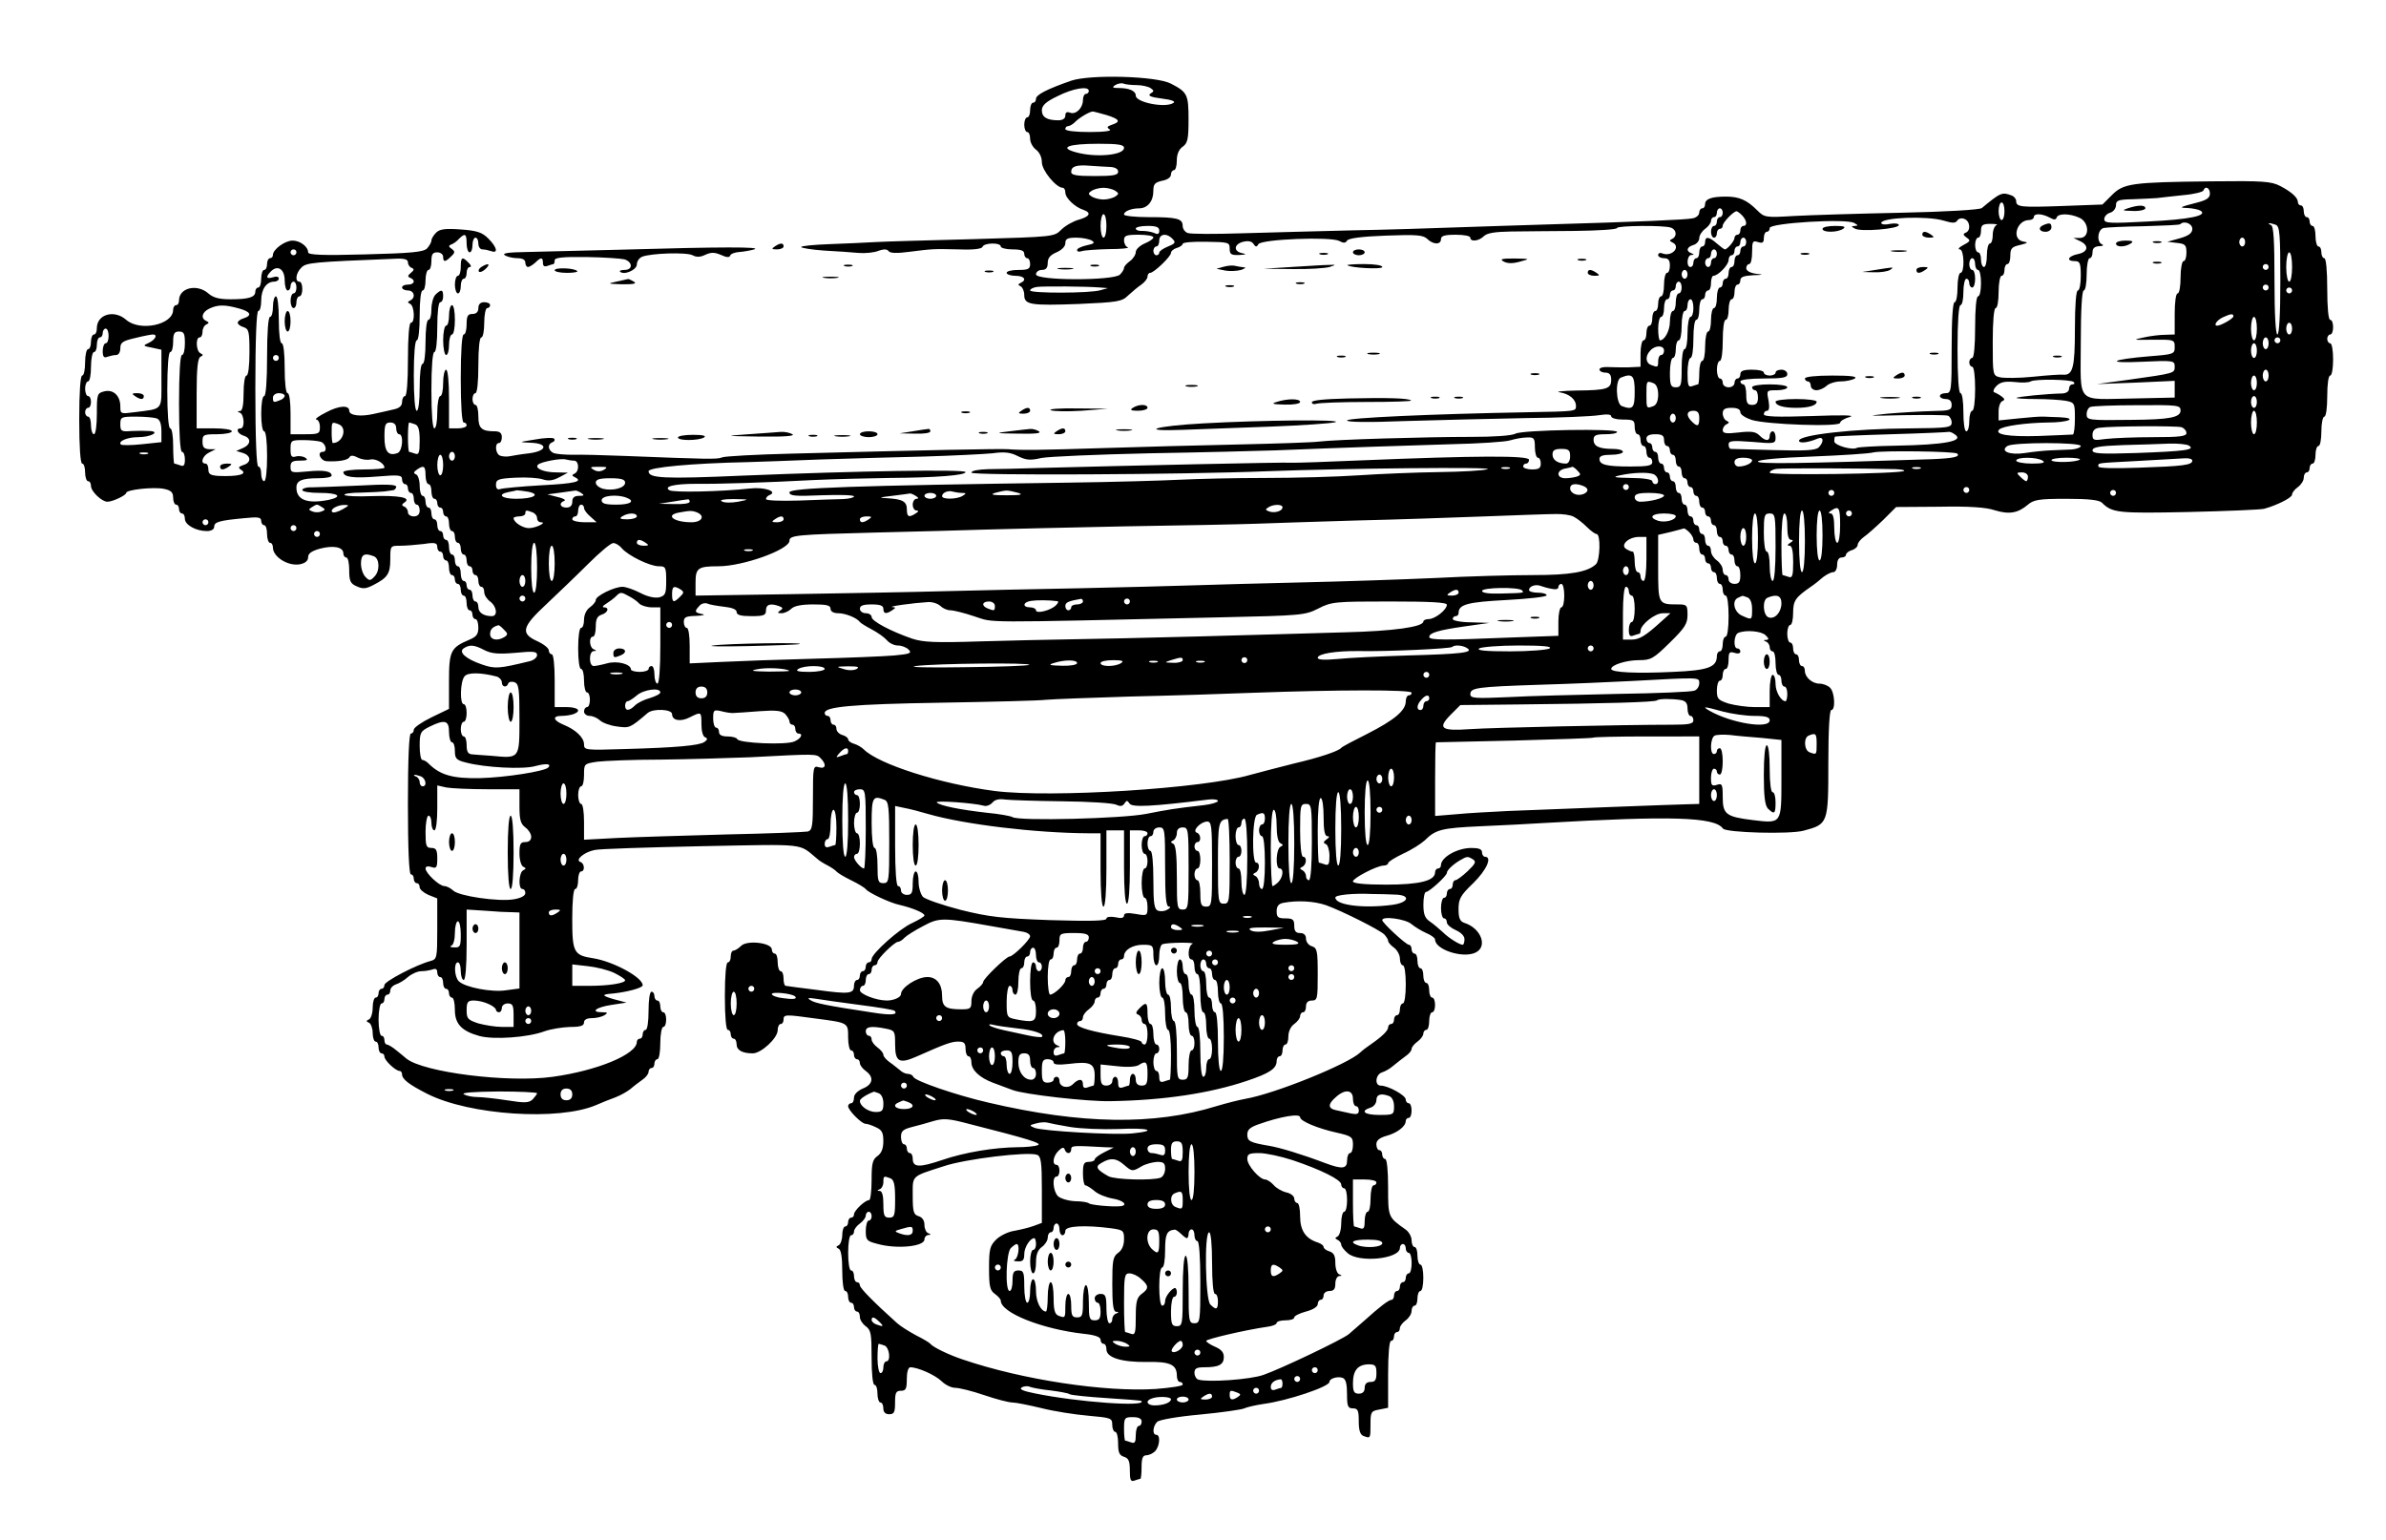 <svg xmlns="http://www.w3.org/2000/svg" version="1.0" width="1084" height="700" viewBox="0 0 813 525"><path d="M365 27.5c-8.3 2.9-12 4.8-12 6.2 0 .7-.4 1.3-1 1.3-.5 0-1 1.1-1 2.5s-.4 2.5-1 2.5c-.5 0-1 1.1-1 2.5s.5 2.5 1 2.5c.6 0 1 1 1 2.3 0 1.2.9 2.9 2 3.7 1.2.9 2 2.6 2 4.3 0 2.8 4.9 8.7 7.1 8.7.5 0 .9.7.9 1.6 0 1.9 3.3 5 6.1 5.9 2.9 1 2.3 2.3-1.6 3.4-1.8.5-4.5 2-5.9 3.4-2.4 2.4-2.5 2.4-29.9 3.2-15.2.4-30.2.8-33.4 1-3.2.2-10.2.5-15.5.7-5.4.2-9.8.6-9.8 1 0 .3 3.5.9 7.8 1.2 4.2.2 9.5.6 11.7.8 2.2.2 5.3-.1 6.8-.7 1.9-.7 3-.6 3.5.1s2.8.8 7.2.2c8-1 7.8-1 17-.8 4.8.2 7.6-.2 7.8-.9.5-1.4 6.2-1.5 6.2-.1 0 .5 1.8 1 4 1 2.9 0 4 .4 4 1.5 0 .8.5 1.5 1 1.5.6 0 1 .9 1 2 0 1.7-.7 2-4 2-2.2 0-4 .4-4 1 0 .5 1.4 1 3 1 3 0 4 1.4 1.8 2.4-1 .5-1 .7 0 1.2.6.3 1.2 1.6 1.2 2.9 0 3.4 2.1 3.7 18.6 3.1 13.2-.6 14.7-.8 16.8-2.9 1.3-1.2 3.3-2.9 4.5-3.7 1.1-.8 2.1-2 2.1-2.7 0-.7.4-1.3.9-1.3 1.3 0 7.1-5.6 7.1-6.8 0-.6.9-1.4 2-1.7 1.1-.3 2-1 2-1.4 0-.5 3.6-.8 8-.7 7.6.1 8 .2 8 2.3 0 2 .5 2.3 3.3 2.2 2.3-.1 2.6-.3 1-.6-3.1-.6-2.9-3.1.3-3.9 1.7-.4 2.9-.2 3.5.7.7 1.1 1.1 1.2 1.7.1 1.2-1.7 24.5-2.6 27.5-1.1 1.4.8 2.2.8 2.7-.1.5-.8 5-1.4 13.2-1.7 10.5-.4 12.7-.2 14.1 1.1 2 2 4.7 2.1 4.7.1 0-1.1 1.2-1.5 5-1.5 2.8 0 5 .4 5 1 0 1.5 2.9 1.2 4.6-.5 1.1-1.1 3.8-1.5 9.2-1.6 4.2 0 14.1-.2 21.9-.2 7.9-.1 14.3-.5 14.3-1 0-.8 16.1-1 18.4-.1 1.9.7 2.1 3 .4 3.8-1 .5-1 .7 0 1.2 3.1 1.4 0 5-3.3 3.8-.8-.4-1.5-.1-1.5.5s.9 1.1 2 1.1c1.5 0 2 .7 2 2.5 0 1.4-.4 2.5-1 2.5-.5 0-1 1.8-1 4s-.4 4-1 4c-.5 0-1 1.1-1 2.5s-.4 2.5-1 2.5c-.5 0-1 1.1-1 2.5s-.4 2.5-1 2.5c-.5 0-1 1.1-1 2.5s-.4 2.5-1 2.5c-.5 0-1 2-1 4.5v4.5l-4.2.2c-2.4 0-5.5 0-7-.1-1.6-.1-2.8.3-2.8.8 0 .6.9 1.1 2 1.1 1.4 0 2 .7 2 2.4 0 3.1-1.4 3.6-11.8 3.7-4.8.1-7.4.4-5.8.6 3.3.5 5.6 2.4 5.6 4.7 0 1.8 0 1.8-16.5 2.1-32.7.6-61.5 1.9-61.5 2.8 0 .6 7.2.7 19.8.2 10.8-.3 29.2-.8 40.8-1 11.6-.1 23-.6 25.3-1 2.7-.4 4.1-.3 4.1.4 0 .6 1.8 1.1 4 1.1 3.6 0 4 .2 4 2.5 0 1.4.5 2.5 1 2.5.6 0 1 .9 1 2s.5 2 1 2c.6 0 1 .9 1 2s.5 2 1 2c.6 0 1 .7 1 1.5 0 1.2-1.5 1.5-7.4 1.5-8.3 0-10.6-.6-10.6-2.6 0-1 1.2-1.4 4-1.4 2.2 0 4-.5 4-1 0-.6-1.5-1-3.4-1-4.7 0-6.6-.9-6.6-3.1 0-1.5.7-1.9 4-1.9 2.2 0 4-.3 4-.8 0-1.2-32.2-.7-34.6.6-1.3.7-7.3 1.1-15 1.1-15.5 0-46.3.9-51.9 1.6-2.2.3-14.8.7-28 1-13.2.3-33.4.8-45 1.2-22.1.7-28.1.8-33 .4-2.9-.2-27.6.3-73.5 1.5-12.4.3-23.2.9-24 1.3-1.5.7-5.1.6-33-.5-7.4-.3-15.4-.5-17.8-.4-2.4 0-5.2-.2-6.3-.5-2.1-.7-2.6-3.1-.6-3.8.6-.2.9-.8.5-1.2-.4-.4-3.3-.3-6.5.3-5.7.9-5.7.9-1.5 1.1 6.1.2 5.7 2.8-.5 3.6-2.7.3-5.6.8-6.6 1-1.1.2-2.5.1-3.3-.2-1.6-.6-1.9-4.3-.4-4.3.6 0 1-.9 1-2 0-1.4-.7-2-2.4-2-4.5 0-5.6-1-5.6-5.1 0-2.1-.4-3.9-1-3.9-.5 0-1-.9-1-2s.5-2 1-2c.6 0 1-3.8 1-9.5s.4-9.5 1-9.5 1-2.3 1-5c0-2.8.5-5 1-5 .6 0 1-.5 1-1 0-.6-.9-1-2-1-1.3 0-2 .7-2 2s-.7 2-2 2c-1.6 0-2 .7-2 3.5 0 1.9-.4 3.5-1 3.5s-1 5.7-1 15 .4 15 1 15 1 .4 1 1c0 .5-1.3 1-3 1h-3v-10c0-6-.4-10-1-10-.5 0-1 2-1 4.5s-.4 4.5-1 4.5c-.5 0-1 2.5-1 5.5s-.4 5.5-1 5.5-1-5-1-13 .4-13 1-13 1-3.5 1-8.5.4-8.5 1-8.5 1-.9 1-2c0-2.4-.6-2.5-2.6-.6-.8.8-1.4 3.1-1.4 5 0 2-.4 3.6-1 3.6s-1 3.2-1 7.5-.4 7.5-1 7.5-1 3.3-1 8-.4 8-1 8-1-4.7-1-12 .4-12 1-12 1-3.5 1-8.5.4-8.5 1-8.5 1-1.6 1-3.5.5-3.5 1-3.5c.6 0 1-1.4 1-3 0-2.3.4-3 2-3 1.1 0 2 .7 2 1.5 0 1.9.7 1.9 2.7-.1 1.4-1.3 1.4-1.7.2-2.6-1.1-.7-1.1-1.1-.1-1.5.7-.2 1.9-1.1 2.6-1.9 2.1-2.1 2.6-1.7 2.6 1.6 0 1.6.5 3 1 3 .6 0 1-1.1 1-2.5s.5-2.5 1-2.5c.6 0 1 .9 1 2s.6 2 1.4 2c.8 0 2.1.3 3 .6 2.5.9 1.9-1.4-1-4.3-2.1-2.1-3.8-2.7-9.4-3.1-5.4-.4-7.2-.1-8.4 1.1-.9.9-1.6 2.1-1.6 2.7 0 .6-.7 1.8-1.5 2.7-1.3 1.2-5.3 1.6-21 2-14.5.4-19.5.2-19.5-.7 0-1.9-2.7-4-5.3-4-2.6 0-6.7 3-6.7 4.9 0 .6-.4 1.1-1 1.1-.5 0-1 .9-1 2s-.4 2-1 2c-.5 0-1 1.3-1 3 0 1.6-.4 3-1 3-.5 0-1 .6-1 1.4 0 1.9-2.2 2.6-8.4 2.6-3.9 0-5.9-.5-7.6-2-3.9-3.4-10-1.9-10 2.4 0 .9-.4 1.6-1 1.6-.5 0-1 .7-1 1.6 0 5.1-11.3 7.5-16 3.4-4.1-3.6-10-1.9-10 2.9 0 1.2-.4 2.1-1 2.1-.5 0-1 1.1-1 2.5s-.4 2.5-1 2.5c-.5 0-1 2-1 4.5s-.4 4.5-1 4.5-1 5.7-1 15 .4 15 1 15 1 1.3 1 3c0 1.6.5 3 1 3 .6 0 1 .7 1 1.6 0 1.9 3.7 5.4 5.6 5.4 1.8 0 6.4-2.2 6.4-3 0-1.1 9.2-2.1 12.8-1.4 2.5.5 3.2 1.2 3.2 3 0 1.3.5 2.4 1 2.4.6 0 1 .7 1 1.5s.5 1.5 1 1.5c.6 0 1 .8 1 1.8 0 2.1 3.8 4.2 7.5 4.2 1.5 0 2.5-.6 2.5-1.5 0-1.6 1.7-2.1 10.3-2.9 4.7-.5 5.7-.3 5.7.9 0 .8.5 1.5 1 1.5.6 0 1 1.3 1 3 0 1.6.5 3 1 3 .6 0 1 .7 1 1.6 0 3.2 5.2 6.5 9.3 5.7 1.8-.4 2.7-1.2 2.7-2.4 0-1.3 1.2-2.1 4-2.9 4.6-1.2 8-.6 8 1.6 0 .8.5 1.4 1 1.4.6 0 1 2 1 4.3 0 3.7.4 4.6 2.5 5.5 2.1 1 3.2.9 5.7-.4 4.9-2.5 5.8-3.9 5.8-8.8 0-4.6 0-4.6 3.4-4.6 1.8 0 5.4-.3 8-.6 3.8-.6 4.6-.4 4.6 1 0 .9.5 1.6 1 1.6.6 0 1 .7 1 1.5s.5 1.5 1 1.5c.6 0 1 1.1 1 2.5s.5 2.5 1 2.5c.6 0 1 .7 1 1.5s.5 1.5 1 1.5c.6 0 1 .9 1 2s.5 2 1 2c.6 0 1 1.1 1 2.5s.5 2.5 1 2.5c.6 0 1 .7 1 1.5s.5 1.5 1 1.5c.6 0 1 1.3 1 2.9 0 2.2-.6 3.1-3 4.1-6.4 2.7-7 3.8-7 14.2v9.4l-6 2.9c-3.3 1.6-6 3.5-6 4.2 0 .7-.4 1.3-1 1.3s-1 8.7-1 24 .4 24 1 24 1 .7 1 1.5.5 1.5 1 1.5c.6 0 1 .6 1 1.4 0 .7 1.4 1.9 3 2.6l3 1.2v10.4c0 9.8-.1 10.3-2.2 10.9-5 1.3-15.8 7-15.8 8.2 0 .7-.4 1.3-1 1.3-.5 0-1 .7-1 1.5s-.4 1.5-1 1.5c-.5 0-1 1.5-1 3.4s-.6 3.7-1.2 4c-1.1.5-1.1.7 0 1.2.6.3 1.2 1.9 1.2 3.5s.5 2.9 1 2.9c.6 0 1 .9 1 2s.5 2 1 2c.6 0 1 .5 1 1.1 0 1.3 3.8 4.9 5.2 4.9.4 0 .8.5.8 1.1 0 1.7 2.3 3.5 8.6 6.7 14.4 7.3 44.9 9.3 57.6 3.8 1.8-.8 4.8-2 6.5-2.6 1.8-.7 4.1-2 5.2-2.9 1-.9 2.9-2.3 4-3.1 1.2-.8 2.1-2 2.1-2.7 0-.7.5-1.3 1-1.3.6 0 1-.7 1-1.5s.5-1.5 1-1.5c.6 0 1-2.5 1-5.5s.5-5.5 1-5.5c.6 0 1-1.1 1-2.5s-.4-2.5-1-2.5c-.5 0-1-.9-1-2s-.4-2-1-2c-.5 0-1-.7-1-1.5s-.4-1.5-1-1.5-1 2.8-1 6.5-.4 6.5-1 6.5c-.5 0-1 .7-1 1.5s-.4 1.5-1 1.5c-.5 0-1 .5-1 1.1 0 4.2-13.4 9.8-28.7 11.9-15.2 2.1-43.9-1.5-49.8-6.2-.5-.5-2.1-1.7-3.4-2.8-1.3-1.1-2.8-2-3.3-2-.4 0-.8-.7-.8-1.5s-.4-1.5-1-1.5c-.5 0-1-2.5-1-5.5s.5-5.5 1-5.5c.6 0 1-.7 1-1.5s.5-1.5 1-1.5c.6 0 1-.6 1-1.4 0-.8.8-1.7 1.9-2.1 1-.3 2.9-1.4 4.1-2.5 1.3-1.1 3.3-2 4.6-2 1.2 0 2.9-.3 3.8-.6 1.1-.4 1.6-.1 1.6 1 0 .9.5 1.6 1 1.6.6 0 1 .9 1 2s.5 2 1 2c.6 0 1 .7 1 1.5s.5 1.5 1 1.5c.6 0 1 1.9 1 4.1 0 4.9 2.3 7.3 8.4 9 4.9 1.3 16.4.5 22.1-1.6 2.2-.8 6.1-1.4 8.8-1.5 3.5 0 4.7-.4 4.7-1.5 0-1 1-1.5 2.8-1.5 1.5 0 3.4-.5 4.2-1 1.2-.8 1.1-1-.7-1-4.3 0-2.3-1.7 3-2.5l5.2-.8-4.5-1.2c-4.1-1.2-4.1-1.6 0-1.9 4.7-.5 10-1.9 10-2.8 0-2.7-10-8.1-16.8-9.2-6.7-1-7.2-2-7.2-13.5 0-6.1.4-10.1 1-10.1s1-1.4 1-3c0-1.7.5-3 1-3 1.4 0 1.2-2.8-.2-3.2-2-.7 1.3-3.4 4.8-4.1 1.6-.4 18-.9 36.4-1.3 36.7-.7 32.9-1.1 39.6 4.4.5.5 2.1 1.5 3.5 2.2 1.3.7 2.6 1.6 2.9 2 .3.4 2.5 1.8 5 3s4.7 2.6 5 3c.8 1.2 8.2 4.7 11.5 5.4 4.3 1 8.5 2.7 8.5 3.6 0 .4-1.9 1.5-4.2 2.6-4.3 1.9-13.8 10.4-13.8 12.3 0 .6-.4 1.1-1 1.1-.5 0-1 .7-1 1.5s-.4 1.5-1 1.5c-.5 0-1 .7-1 1.5s-.4 1.5-1 1.5c-.5 0-1 .9-1 1.9 0 2.8-1.5 3-12.5 1.5-5.5-.7-10.3-1.3-10.7-1.4-.5 0-.8-1.1-.8-2.5s-.4-2.5-1-2.5c-.5 0-1-1.4-1-3 0-1.7-.4-3-1-3-.5 0-1-.6-1-1.4 0-2.3-8.5-3.3-10.5-1.2-.9.9-2.1 1.6-2.6 1.6s-.9.9-.9 2-.4 2-1 2-1 4.5-1 11.5.4 11.5 1 11.5 1 .7 1 1.5.5 1.5 1 1.5c.6 0 1 .9 1 1.9 0 2 1.9 3.1 5.5 3.1 2.9 0 8.5-5.2 8.5-7.9 0-1.2.5-2.1 1-2.1.6 0 1-.7 1-1.5 0-1.8.6-1.8 10.7-.4 11.5 1.5 11.3 1.4 11.3 6.5 0 2.4.5 4.4 1 4.4.6 0 1 .7 1 1.5s.5 1.5 1 1.5c.6 0 1 .6 1 1.3 0 .7.9 1.9 2 2.7 2.9 2.1 2.5 4.6-1 6-1.8.8-3 2-3 3.1s-.4 1.9-1 1.9c-.5 0-1 .5-1 1 0 1.4 4.6 6 5.9 6 .6 0 2.2.5 3.6 1.2 2 .9 2.5 1.8 2.5 4.7 0 2.5-.6 4.1-2 5.1-1.7 1.2-2 2.6-2 8.2 0 3.7-.4 6.8-.8 6.8-1.4 0-5.2 3.6-5.2 4.9 0 .6-.4 1.1-1 1.1-.5 0-1 .7-1 1.5s-.4 1.5-1 1.5c-.5 0-1 1.3-1 2.9 0 1.6-.6 3.2-1.2 3.5-1 .5-1 .7 0 1.2.8.4 1.2 2.9 1.2 7.5 0 3.9.4 6.9 1 6.9s1 .9 1 2 .5 2 1 2c.6 0 1 .7 1 1.5s.5 1.5 1 1.5c.6 0 1 .8 1 1.8s.9 2.4 2 3.2c1.8 1.3 2 2.6 2 10.7 0 5.5.4 9.3 1 9.3s1 1.3 1 3c0 1.6.5 3 1 3 .6 0 1 .9 1 2 0 1.3.7 2 2 2 1.7 0 2-.7 2-4s.3-4 2-4 2-.7 2-4c0-2.4.5-4 1.2-4 2.6 0 8.4 2.6 10.6 4.7 1.3 1.3 3.4 2.3 4.7 2.3 1.4 0 5.8 1.1 9.9 2.5 4.1 1.4 8.4 2.5 9.6 2.5 1.2 0 5.6.9 9.8 1.9 4.3 1.1 11.4 2.2 16 2.6 7.8.7 8.2.8 8.2 3.1 0 1.3.5 2.4 1 2.4.6 0 1 1.8 1 3.9 0 3.1.4 4.1 2 4.6s2 1.5 2 4.7.3 3.9 1.6 3.4c.9-.3 1.8-.6 2-.6.2 0 .4-1.8.4-4 0-3 .4-4 1.6-4 .8 0 2.2-.6 3-1.4 1.6-1.7 1.9-5.6.4-5.6-1.4 0-1.2-2.9.3-4.4.7-.7 6.9-1.8 14.7-2.5 7.4-.7 14.2-1.7 15-2.1.8-.4 3.8-1.1 6.5-1.5 8.3-1.1 22.5-5.9 22.5-7.5 0-1.2 2.8-2 4.5-1.4 1.1.4 1.5 2.1 1.5 5.5 0 4.2.3 4.9 2 4.9s2 .7 2 4.4c0 3.1.5 4.6 1.6 5 2.4.9 2.4.9 2.4-3.9 0-4.3.2-4.6 3-5.1l3-.6v-11.4c0-6.9.4-11.4 1-11.4s1-.7 1-1.5.5-1.5 1-1.5c.6 0 1-.6 1-1.3 0-.7.9-1.9 2-2.7 1.1-.8 2-2.2 2-3.2s.5-1.8 1-1.8c.6 0 1-1.1 1-2.5s.5-2.5 1-2.5c.6 0 1-2 1-4.5s-.4-4.5-1-4.5c-.5 0-1-1.4-1-3 0-1.7-.4-3-1-3-.5 0-1-1-1-2.3 0-1.2-.9-2.9-2.1-3.7-5.9-4.2-5.9-4.1-5.9-14.4 0-5.7-.4-9.6-1-9.6-.5 0-1-.7-1-1.5s-.4-1.5-1-1.5c-.5 0-1-.9-1-2 0-1.3 1-2.2 3.5-2.9 3.6-1 6.5-3.2 6.5-5 0-.6.5-1.1 1-1.1.6 0 1-1.1 1-2.5s-.4-2.5-1-2.5c-.5 0-1-.6-1-1.3 0-1.4-6-4.7-8.5-4.7-2.2 0-1.8-3.8.4-4.5 1-.3 2.8-1.3 3.9-2.3 1.1-.9 3-2.4 4.1-3.2 1.2-.8 2.1-1.9 2.1-2.5 0-.6.9-1.7 2-2.5s2-2 2-2.7c0-.7.5-1.3 1-1.3.6 0 1-1.4 1-3 0-1.7.5-3 1-3 .6 0 1-1.1 1-2.5s-.4-2.5-1-2.5c-.5 0-1-1.1-1-2.5s-.4-2.5-1-2.5c-.5 0-1-1.1-1-2.5s-.4-2.5-1-2.5c-.5 0-1-1.1-1-2.5s-.4-2.5-1-2.5c-.5 0-1-.7-1-1.5s-.4-1.5-.9-1.5c-1 0-9.1-7.5-9.1-8.4 0-1.5 7.9-.4 9.9 1.3 1.2 1 3.5 2.4 5.1 3.1 1.7.7 3 1.7 3 2.2 0 3.4 9.3 6.5 13.7 4.5 4.4-2 2-8.4-3.8-10.2-1.4-.5-1.9-1.6-1.9-4.6 0-3.5.6-4.7 5-8.9 4.5-4.4 6.6-9 4-9-.5 0-1-.7-1-1.5 0-1.1-1.1-1.5-3.6-1.5-4.9 0-10.4 3.2-10.4 5.9 0 .6-.4 1.1-1 1.1-.5 0-1 .6-1 1.3 0 2.9-5.3 4.2-16.7 4.2-7.2 0-11.3-.4-11.3-1.1 0-1.1 8.2-5.4 10.5-5.4.8 0 1.5-.4 1.5-.8 0-.5 2.3-1.9 5.2-3.3 2.9-1.3 6.1-3.4 7.3-4.5 3.7-3.7 5.8-4.2 19-4.8 7.2-.3 16.8-.8 21.5-1.1 43.3-2.5 58.3-2.1 61.1 1.9 1.1 1.4 22.9 2 27.5.7 8.3-2.2 8.4-2.4 8.4-23 0-11.4.4-18.1 1-18.1 1.5 0 1.2-6-.4-7.6-.8-.8-2.4-1.4-3.6-1.4-2.5 0-5-2.2-5-4.4 0-.9-.4-1.6-1-1.6-.5 0-1-.9-1-2s-.4-2-1-2c-.5 0-1-.9-1-2s-.4-2-1-2c-.5 0-1-1.4-1-3 0-1.7.5-3 1-3 .6 0 1-1.9 1-4.1 0-4.2.8-5.3 6-8.9 1.2-.8 3.1-2.3 4.2-3.3 1.2-.9 2.7-1.7 3.5-1.7.7 0 1.3-1.1 1.3-2.5 0-1.6.6-2.5 1.5-2.5.8 0 1.5-.4 1.5-.9s.9-1.3 2-1.6c1.1-.3 2-1.2 2-1.8 0-.7 1-1.9 2.1-2.7 1.2-.8 4.2-3.5 6.6-5.8l4.4-4.4 14.7-.1c10.1-.2 16 .2 18.9 1.2 4.9 1.5 7.9 1 11.3-1.9 2-1.7 3.7-2 13.1-2 7.7 0 11.1.4 12.1 1.3 3.5 3.5 5.4 3.7 29.5 3.2 13.1-.3 24.7-.8 25.8-1.1 4.4-1.2 9.5-3.8 9.5-4.8 0-.7.9-1.8 2-2.6s2-2.2 2-3.2.5-1.8 1-1.8c.6 0 1-.7 1-1.5s.5-1.5 1-1.5c.6 0 1-1.4 1-3 0-1.7.5-3 1-3 .6 0 1-2.3 1-5 0-2.8.5-5 1-5 .6 0 1-3 1-7s.4-7 1-7 1-2.5 1-5.5-.4-5.5-1-5.5c-.5 0-1-.7-1-1.5s.5-1.5 1-1.5c.6 0 1-1.1 1-2.5s-.4-2.5-1-2.5-1-4.2-1-10.5-.4-10.5-1-10.5c-.5 0-1-.9-1-2s-.4-2-1-2c-.5 0-1-1.6-1-3.5s-.4-3.5-1-3.5c-.5 0-1-.7-1-1.5s-.4-1.5-1-1.5c-.5 0-1-.9-1-2s-.4-2-1-2c-.5 0-1-.5-1-1.1 0-1.5-2-3.4-6-5.5-3.1-1.6-5.8-1.8-23.5-1.6-27.3.3-29.9.7-33.9 4.7l-3.2 3.2-13.5.5c-14.3.5-15.9.4-15.9-1.7 0-.7-.7-1.6-1.6-1.9-3.2-1.2-3.7-1-10.1 4.3-.6.6-12.8 1.3-27.5 1.6-14.4.3-30.9.8-36.4 1.1-9.8.6-10.2.5-12.6-1.9-3.6-3.6-6.2-4.7-10.7-4.7-4.9 0-7.1.8-7.1 2.6 0 .8-.4 1.4-1 1.4-.5 0-1 .7-1 1.5s-1 1.7-2.2 1.9c-2.3.5-19 1.2-49.8 2.1-9.1.3-23 .7-31 1-8 .3-23.7.8-35 1-11.3.3-28.2.7-37.6 1-9.3.3-17.8.3-18.7-.1-.9-.3-1.7-1.4-1.7-2.4 0-2.5-1.9-3-11.6-3-4.6 0-8.4-.4-8.4-.9 0-1.1 2.5-2.1 5.2-2.1 2.8 0 4.8-2.4 4.8-5.8 0-2.5.5-3 3-3.6 1.8-.3 3-1.2 3-2.1 0-.8.5-1.5 1-1.5.6 0 1-1.5 1-3.3 0-2.1.7-3.8 2-4.7 1.7-1.2 2-2.6 2-9.3 0-8.5-.4-9.3-6-12.2-4.9-2.6-27.5-3.2-34-1zm22.3 1.5c1.8 0 3.9.5 4.7 1 1.3.9 1.3 1.1 0 1.9-1 .7 0 1.2 3.9 1.7 3.4.4 4.8 1 3.9 1.5-2.8 1.8-12.8-.2-12.8-2.5 0-1.6-2.2-2.6-5.8-2.6-2.1 0-2.4-.2-1.2-1 .8-.5 2.1-.8 2.8-.5.8.3 2.8.5 4.5.5zM371 31c0 .5-.4 1-1 1-.5 0-1 .9-1 2.1 0 2.7-2.4 5.1-4.4 4.3-1.1-.4-1.6-.1-1.6 1 0 1-.9 1.6-2.4 1.6-3.9 0-5.6-1.1-5.6-3.4 0-1.6 1.3-2.9 5.3-4.8 5.3-2.7 10.7-3.6 10.7-1.8zm6 8.2c4.5 1.4 5 2.3 1.9 3.3-1.7.6-1.9.9-.8 1.6.9.5-1.7.9-6.8.9-4.9 0-8.3-.4-8.3-1s.4-1 .9-1 1.6-.6 2.3-1.3c1.5-1.6 5-3.6 6.1-3.7.4 0 2.5.6 4.7 1.2zm6 11.2c0 2.5-9.6 3.4-16.4 1.5-5.9-1.6-2.7-2.9 7.7-2.9 6.7 0 8.7.3 8.7 1.4zm-4.7 6.5c1.7.1 2.7.7 2.7 1.6 0 1.2-1.6 1.5-8 1.5-6.2 0-8-.3-8-1.4 0-1.9 1.7-2.5 6.5-2.1 2.2.2 5.2.3 6.8.4zM380 65c1.3.9 1.3 1.1 0 2-.8.5-2.6 1-4 1s-3.2-.5-4-1c-1.3-.9-1.3-1.1 0-2 .8-.5 2.6-1 4-1s3.2.5 4 1zm373 1c0 1.4-1.1 2.2-4.2 3-6.2 1.6-6.6 1.8-3.3 1.9 1.7.1 3.6.5 4.3.9 2.6 1.7-3.7 3-18.1 3.7-13 .7-14.7.6-14.7-.8 0-.9.9-1.9 2-2.2 1.1-.3 2-1.5 2-2.6 0-1.6.8-1.9 5.8-2 3.1-.1 6.8-.3 8.2-.4 1.4-.2 5.4-.6 9-1 3.6-.3 6.7-1.1 6.8-1.6.6-1.7 2.2-.9 2.2 1.1zm-70 6c0 1.6-.4 3-1 3-.5 0-1-1.4-1-3 0-1.7.5-3 1-3 .6 0 1 1.3 1 3zm-96 .5c0 .8-.4 1.5-1 1.5-.5 0-1 .7-1 1.5s-.4 1.5-1 1.5c-.5 0-1 .9-1 2s.5 2 1 2c.6 0 1-.7 1-1.5s.5-1.5 1-1.5c.6 0 1-.5 1-1.1 0-1.1 3.7-4.9 4.7-4.9.3 0 1.1.6 1.9 1.4 1.6 1.7 1.9 3.6.4 3.6-.5 0-1 .7-1 1.5s-.4 1.5-1 1.5c-.5 0-1 .5-1 1.1 0 1-2.4 3.9-3.3 3.9-.2 0-1.4-.9-2.7-2-2.7-2.4-4-2.5-4-.5 0 .8-.4 1.5-1 1.5-.5 0-1 .9-1 2s-.4 2-1 2c-.5 0-1 .7-1 1.5s-.4 1.5-1 1.5c-1.5 0-1.2-4 .3-4.1 1 0 1-.2 0-.6-1.9-.7-1.6-2.1.7-2.8 1.1-.3 2-1.4 2-2.3 0-1 .9-2.4 2-3.2 1.1-.8 2-2 2-2.7 0-.7.5-1.3 1-1.3.6 0 1-.7 1-1.5s.5-1.5 1-1.5c.6 0 1 .7 1 1.5zM377 77c0 2.2-.4 4-1 4-.5 0-1-1.8-1-4s.5-4 1-4c.6 0 1 1.8 1 4zm321.3-2.9c1.6.9 2.2.9 2.5 0 .5-1.4 4.4-1.4 7.7.1 3.4 1.5 3.6 6.8.3 6.9h-2.3l2.3 1.1c3.1 1.5 2.7 3.7-.8 4.4-3.4.7-4.1 2.4-1 2.4 1.7 0 2 .7 2 5 0 2.7-.4 5-1 5s-1 5-1 13.1c0 13.3-.7 15.9-4.1 15.6-.8-.1-5.3.2-10.1.7-4.8.5-9.9.5-11.3.2-2.5-.6-2.5-.7-2.5-12.1 0-7 .4-11.5 1-11.5s1-2.5 1-5.5.5-5.5 1-5.5c.6 0 1-.9 1-2s.5-2 1-2c.6 0 1-1.3 1-2.9 0-2.4.5-3 3.3-3.6 2.8-.7 2.9-.9 1-1.2-4-.8-2.1-7.3 2.1-7.3.9 0 1.6-.5 1.6-1 0-1.3 2.6-1.3 5.3.1zm-36 1.1c3 .9 4 .9 4.6 0 .4-.7 1.5-1 2.4-.6 2 .7 2.3 4 .5 4.7-1 .4-.9.8.2 1.6 1.6 1.1 1.5 1.3-1.5 2.9-1.1.6-1.4 1.2-.7 1.2 1.5 0 1.7 8 .2 8-.5 0-1 2.2-1 5 0 2.7-.4 5-1 5s-1 5.8-1 15.5c0 14.8-.1 15.5-2 15.5-1.1 0-2 .4-2 1 0 .5.9 1 2 1 1.3 0 2 .7 2 2 0 1.8-.7 2-6.7 2.1-3.8.1-10.6.5-15.3.9-7.5.8-6.9.8 5.5.5 7.7-.1 14.6-.1 15.3.2.6.3 1.2 1.3 1.2 2.3 0 1.7-1.1 1.9-14.2 2-19 .1-37.8 2.2-37.8 4.2 0 1 3 .7 6.3-.7 2.1-.9 2.3 1 .4 3-1.1 1-4.6 1.2-15.3.9-7.6-.2-14.2-.4-14.6-.4-.5 0-.8-.7-.8-1.5 0-1.3 1.2-1.4 8-.9 7.7.7 8 .6 8-1.5 0-1.1-.4-2.1-1-2.1-.5 0-1 .7-1 1.5 0 2-1.5 1.9-3.5-.1-1.3-1.3-2.8-1.5-7.1-1s-5.4.3-5.4-.8c0-.8.6-1.7 1.3-2 1-.5 1-.7 0-1.2-.7-.3-1.3-1.4-1.3-2.5 0-1.4.7-1.9 3-1.9 2 0 3 .5 3 1.5 0 .8 1.7 1.9 3.8 2.6 5 1.6 30.2 2.5 30.2 1 0-.6 1.5-1.5 3.3-2 2.1-.6-2.3-.7-13-.3-12 .4-16.3.2-16.3-.6 0-.7.5-1.2 1.1-1.2.7 0 .9-1.2.5-3.5-.7-3.5-.7-3.5 2.9-3.5 1.9 0 3.5-.5 3.5-1 0-.6-2.7-1-6-1s-6 .4-6 1c0 .5.5 1 1 1 .6 0 1 1.1 1 2.5 0 1.8-.5 2.5-2 2.5-1.6 0-2-.7-2-3.5 0-1.9-.4-3.5-1-3.5-.5 0-1-.5-1-1 0-.6 3.3-1 8-1 6.4 0 8-.3 8-1.5 0-.8-.9-1.5-2-1.5s-2 .4-2 1c0 .5-.9 1-2 1s-2-.5-2-1c0-.6-1.8-1-4-1-2.9 0-4 .4-4 1.5 0 .8-.4 1.5-1 1.5-.5 0-1 .7-1 1.5s-.9 1.5-2 1.5-2-.7-2-1.5-.4-1.5-1-1.5c-.5 0-1-1.4-1-3 0-1.7.5-3 1-3 .6 0 1-3 1-7s.4-7 1-7 1-1.6 1-3.5.5-3.5 1-3.5c.6 0 1-1.1 1-2.5s.5-2.5 1-2.5c.6 0 1-.7 1-1.5 0-1.1 1.2-1.5 4.3-1.7 3.6-.1 3.8-.2 1-.5-2-.3-3.3-1-3.3-1.9 0-.8.5-1.4 1-1.4.6 0 1-1.8 1-4.1 0-3.6.2-4 2-3.4 1.6.5 2 .2 2-1.4 0-1.2.5-2.1 1-2.1.6 0 1-.6 1-1.3 0-1.7 26.2-3.3 28.8-1.7 1.4.8 1.4.9.2 1-1.3.1-1.3.2 0 .9 1.9 1.2 15 .1 15-1.2 0-.5-1.3-.7-3-.4-1.6.4-3 .2-3-.3 0-1.9 15.7-2.5 21.3-.8zm18 1.5c-.7.3-1.3 1.8-1.3 3.4 0 1.6-.4 2.9-1 2.9-.5 0-1 1.8-1 4s-.4 4-1 4c-.5 0-1-1.1-1-2.5s-.4-2.5-1-2.5c-.5 0-1-1.1-1-2.5s.5-2.5 1-2.5c.6 0 1-1.1 1-2.3 0-2 .5-2.4 3.3-2.4 1.7 0 2.6.2 2 .4zM747 78c0 1.4-1.1 2.3-4.2 3.2l-4.3 1.2 3.3.4c2.8.3 3.2.7 3.2 3.3 0 1.6-.4 2.9-1 2.9-.5 0-1 2.5-1 5.5s-.4 5.5-1 5.5-1 3-1 7v7l-3.2.1c-1.8 0-5.1.4-7.3.9-3.8.8-3.8.9 2 .8 8.5-.1 8.5-.1 8.5 2.6 0 2.2-.4 2.4-8.3 3-13.5 1.1-15.7 2.5-2.9 1.9 10.8-.5 11.2-.4 11.2 1.6 0 2.3.2 2.3-15.5 4.5l-11 1.5 13.3-.5 13.2-.6v5.7l-13.8.3c-20.2.3-18.2 2.4-18.2-18.8 0-11.3.4-18 1-18s1-2.5 1-5.5.5-5.5 1-5.5c.6 0 1-.9 1-2 0-1.4.7-2 2.3-2.1 1.2 0 1.6-.3 1-.6-2-.7-1.6-5.1.5-5.6.9-.2 7.1-.5 13.7-.6 6.6-.2 12.2-.4 12.4-.7 1.3-1.3 4.1-.2 4.1 1.6zm28.4-1.4c1.4.5 1.6 3.2 1.6 19 0 11.6-.4 18.4-1 18.4s-1-6.8-1-18.4c0-13.8-.3-18.6-1.2-18.9-.7-.3-1-.6-.6-.6.3-.1 1.3.2 2.2.5zm-380.4 2c0 1.2-.5 1.4-1.7.8-1-.4-2.8-.7-4-.7-1.3.1-2.3-.3-2.3-.8s1.8-.9 4-.9c3 0 4 .4 4 1.6zm-2 2.3c0 .5-1.3 1.4-3 2.1-1.6.7-3 2-3 2.9 0 .9-.9 2.3-2 3.1-1.1.8-2 1.8-2 2.3 0 .5-.6 1.5-1.4 2.3-2.2 2.1-28.6 2.1-28.6-.1 0-.8.9-1.5 2-1.5 1.4 0 2-.7 2-2.4s.9-2.7 3-3.6c1.8-.8 3-2 3-3.1 0-1.5.7-1.9 3.8-1.9 2 0 4.4.5 5.2 1 1.2.7.8 1.1-1.7 1.6-1.8.4-3.3 1.1-3.3 1.6 0 .6.7.7 1.6.4.9-.3 5-.6 9.2-.7 4.2 0 7.1-.3 6.5-.6-.7-.2-1.3-1.3-1.3-2.4 0-1.6.7-1.9 5-1.9 2.8 0 5 .4 5 .9zm6.5.5c1.2 1.2 1 1.6-1.5 2.6-1.7.7-3 1.6-3 2.1s-.4.9-1 .9c-.5 0-1-.7-1-1.5s.5-1.5 1-1.5c.6 0 1-.9 1-2 0-2.3 2.5-2.7 4.5-.6zM595 82.5c0 .8-.4 1.5-1 1.5-.5 0-1 .7-1 1.5s-.4 1.5-1 1.5c-.5 0-1 .9-1 2s-.4 2-1 2c-.5 0-1 .9-1 2s-.4 2-1 2c-.5 0-1 .7-1 1.5s-.4 1.5-1 1.5c-.5 0-1 1.6-1 3.5s-.4 3.5-1 3.5c-.5 0-1 1.8-1 4s-.4 4-1 4c-.5 0-1 2.2-1 5 0 2.7-.4 5-1 5-.5 0-1 1.8-1 4s-.2 4-.4 4-1.1.3-2 .6c-1.3.5-1.6-.2-1.6-4.5 0-2.8.5-5.1 1-5.1.6 0 1-2.8 1-6.5s.4-6.5 1-6.5 1-1.6 1-3.5.5-3.5 1-3.5c.6 0 1-.7 1-1.5s.5-1.5 1-1.5c.6 0 1-1.1 1-2.5s.4-2.5.8-2.5c1.6 0 5.2-3.7 5.2-5.4 0-.9.5-1.6 1-1.6.6 0 1-.7 1-1.5s.5-1.5 1-1.5c.6 0 1-.7 1-1.5s.5-1.5 1-1.5c.6 0 1 .7 1 1.5zm170 0c0 .8-.4 1.5-1 1.5-.5 0-1-.7-1-1.5s.5-1.5 1-1.5c.6 0 1 .7 1 1.5zM101 86c0 .5-.4 1-1 1-.5 0-1-.5-1-1 0-.6.5-1 1-1 .6 0 1 .4 1 1zm484 .5c0 .8-.4 1.5-1 1.5-.5 0-1 .7-1 1.5s-.4 1.5-1 1.5c-.5 0-1-.7-1-1.5s.5-1.5 1-1.5c.6 0 1-.7 1-1.5s.5-1.5 1-1.5c.6 0 1 .7 1 1.5zM781 91c0 2.7-.4 5-1 5-.5 0-1-2.3-1-5 0-2.8.5-5 1-5 .6 0 1 2.2 1 5zm-642-1.6c0 .8.6 1.7 1.3 1.9.9.4.8.8-.3 1.7-1.1.9-1.2 1.3-.2 1.7 1.9.8 1.4 2.3-.8 2.3-1.1 0-2 .4-2 1 0 .5.9 1 2 1 2.2 0 2.7 2.5.8 3.4-1 .5-1 .7 0 1.2 1.4.7 1.7 6.4.2 6.4-.6 0-1 4.8-1 12.5s-.4 12.5-1 12.5c-.5 0-1 .9-1 2 0 1.3-.9 2.1-2.7 2.5-1.6.4-4.8 1.1-7.1 1.6-4.4 1-8.2.5-8.2-1.1 0-2-3.5-1.8-7.8.5-2.6 1.3-4.1 2.4-3.4 2.5.6 0 1.2 1.1 1.2 2.5 0 2.3-.3 2.5-5 2.5h-5v-7c0-4-.4-7-1-7s-1-3.5-1-8.5-.4-8.5-1-8.5-1-3.3-1-8-.4-8-1-8c-.5 0-1 1.6-1 3.5s-.4 3.5-1 3.5-1 5.2-1 13.5-.4 13.5-1 13.5-1 2.7-1 6 .4 6 1 6 1 3.5 1 8.5-.4 8.5-1 8.5c-.5 0-1-1.1-1-2.5s-.4-2.5-1-2.5-1-9.5-1-26.5.4-26.5 1-26.5 1-1.6 1-3.6c0-3.8 1.8-6.4 4.4-6.4.9 0 1.6-.5 1.6-1.1 0-.6-.9-.8-2-.4-2.3.7-2.6-.1-.6-2.1 2.3-2.2 4.6-.6 4.6 3.2 0 1.9.5 3.4 1 3.4.6 0 1-.7 1-1.5s.5-1.5 1-1.5c.6 0 1 .9 1 2s-.4 2-1 2c-.5 0-1 1.1-1 2.5s.5 2.5 1 2.5c.6 0 1-.9 1-2s.5-2 1-2c.6 0 1-1.1 1-2.5s-.4-2.5-1-2.5c-1.6 0-1.2-3 .7-4.8 1.6-1.7 4.1-1.9 31.6-3 3.5-.2 4.7.2 4.7 1.2zm534 .6c0 1.1.5 2 1 2 .6 0 1 2 1 4.5s-.4 4.5-1 4.5-1 4.2-1 10.5-.4 10.5-1 10.5c-.5 0-1 .7-1 1.5s.5 1.5 1 1.5c.6 0 1 3.2 1 7.5s-.4 7.5-1 7.5c-.5 0-1 1.6-1 3.5s-.4 3.5-1 3.5-1-2.8-1-6.5-.4-6.5-1-6.5-1-5.7-1-15 .4-15 1-15 1-2 1-4.5.5-4.5 1-4.5c.6 0 1 .7 1 1.5s.5 1.5 1 1.5c.6 0 1-1.4 1-3 0-1.7-.4-3-1-3-.5 0-1-.9-1-2s.5-2 1-2c.6 0 1 .9 1 2zm100 1c0 .5-.4 1-1 1-.5 0-1-.5-1-1 0-.6.5-1 1-1 .6 0 1 .4 1 1zm-198 2.5c0 .8-.4 1.5-1 1.5-.5 0-1-.7-1-1.5s.5-1.5 1-1.5c.6 0 1 .7 1 1.5zm-2 4.5c0 1.1-.4 2-1 2-.5 0-1 1.3-1 3 0 1.6-.4 3-1 3-.5 0-1 1.6-1 3.6 0 3.1-1.8 6.4-3.4 6.4-.3 0-.6-1.8-.6-4s.5-4 1-4c.6 0 1-1.4 1-3 0-1.7.5-3 1-3 .6 0 1-.7 1-1.5s.5-1.5 1-1.5c.6 0 1-.7 1-1.5s.5-1.5 1-1.5c.6 0 1 .9 1 2zm-198 0 2.5.2-2.5.7c-3.5 1.1-24 1.1-24 .1 0-.5 1-1 2.3-1.2 2.2-.3 17.1-.2 21.7.2zm398 0c0 .5-.4 1-1 1-.5 0-1-.5-1-1 0-.6.5-1 1-1 .6 0 1 .4 1 1zm8 1c0 .5-.4 1-1 1-.5 0-1-.5-1-1 0-.6.5-1 1-1 .6 0 1 .4 1 1zm-204 6c0 1.6-.4 3-1 3-.5 0-1 2.5-1 5.5s-.4 5.5-1 5.5-1 2.8-1 6.5c0 5.8-.2 6.5-2 6.5-1.7 0-2-.7-2-5 0-2.8.5-5 1-5 .6 0 1-1.4 1-3 0-1.7.5-3 1-3 .6 0 1-2.3 1-5 0-2.8.5-5 1-5 .6 0 1-.9 1-2s.5-2 1-2c.6 0 1 1.3 1 3zm-495.7.1c4.1 1.1 4.8 2.4 1.7 3.4-1.1.3-2 1-2 1.5s.9 1.2 2 1.5c1.8.6 2 1.5 2 8.6 0 4.6-.4 7.9-1 7.9s-1 2.7-1 6c0 4.1-.4 6-1.2 6.1-1 0-1 .2 0 .6 1.4.6 1.7 5.3.2 5.3-1.8 0-1.1 1.8 1 2.5 2.7.8 2.5 3-.2 4.2l-2.3 1 2.3.7c2.8.9 2.9 3.3.1 4.1-1.7.6-1.8.9-.8 1.6 2.5 1.5-.8 2.4-7.8 2.1-2.6-.2-3.3-.6-3.3-2.2 0-1.1-.4-2-1-2-1.9 0-1-2.7 1.3-3.8l2.2-1.1h-2.2c-1.8-.1-2.3-.7-2.3-2.6 0-2.3.3-2.5 5-2.5 2.8 0 5-.5 5-1 0-.6-2.7-1-6-1h-6v-11.9c0-8.6.4-12.1 1.3-12.5 1-.5 1-.7 0-1.2-1.5-.7-1.7-5.4-.3-5.4.6 0 1-.9 1-1.9 0-1.1.6-2.2 1.3-2.5 1-.5 1-.7 0-1.2-2-.9-1.5-3 1-4.2 2.9-1.4 5.3-1.4 10-.1zm679.7 2.7c0 .8-4.3 3.2-5.5 3.2-1.4 0-.2-1.8 1.8-2.8 2.8-1.3 3.7-1.4 3.7-.4zm8 4.2c0 2.2-.4 4-1 4-.5 0-1-1.8-1-4s.5-4 1-4c.6 0 1 1.8 1 4zm12 0c0 1.1-.4 2-1 2-.5 0-1-.9-1-2s.5-2 1-2c.6 0 1 .9 1 2zm-744 2.5c0 1.4-.4 2.5-1 2.5-.5 0-1 1.2-1 2.6 0 2 .4 2.5 1.6 2 .9-.3 2.2-.6 3-.6.8 0 1.4-1 1.4-2.3 0-2 .8-2.5 5.1-3.5 2.8-.7 5.5-1.2 6-1.2 1.7 0 .9 1.7-1.3 2.8-2.2 1-2.2 1.1 1 1.7l3.2.7v9.9c0 11.1.8 10.1-9.2 11.4-4.7.6-4.8.6-4.8-2 0-3.6-2.4-5.9-5.5-5.1-2.4.6-2.5 1-2.5 7.6 0 4-.4 7-1 7-.5 0-1-1.4-1-3 0-1.7-.4-3-1-3-.5 0-1-.7-1-1.5s.5-1.5 1-1.5c.6 0 1-.9 1-2s-.4-2-1-2c-.5 0-1-1.1-1-2.5s.5-2.5 1-2.5c.6 0 1-2.3 1-5 0-2.8.5-5 1-5 .6 0 1-1.1 1-2.5s.5-2.5 1-2.5c.6 0 1-.7 1-1.5s.5-1.5 1-1.5c.6 0 1 1.1 1 2.5zm26 2.5c0 2.2-.4 4-1 4s-1 6.2-1 16.5.4 16.5 1 16.5 1 1.2 1 2.6c0 2-.4 2.5-1.6 2-.9-.3-1.8-.6-2-.6-.2 0-.4-2.7-.4-6s-.4-6-1-6-1-5-1-13 .4-13 1-13 1-1.6 1-3.5c0-2.8.4-3.5 2-3.5 1.7 0 2 .7 2 4zm710 0c0 1.1-.4 2-1 2-.5 0-1-.9-1-2s.5-2 1-2c.6 0 1 .9 1 2zm4-1c0 .5-.4 1-1 1-.5 0-1-.5-1-1 0-.6.5-1 1-1 .6 0 1 .4 1 1zm-8 3.5c0 1.4-.4 2.5-1 2.5-.5 0-1-1.1-1-2.5s.5-2.5 1-2.5c.6 0 1 1.1 1 2.5zm-202 0c0 .8-.4 1.5-1 1.5-.5 0-1 .9-1 2 0 2.2-.1 2.3-2.4 1.4-1.9-.7-2.1-3-.3-4.9 1.6-1.9 4.7-1.9 4.7 0zM95 122c0 .5-.4 1-1 1-.5 0-1-.5-1-1 0-.6.5-1 1-1 .6 0 1 .4 1 1zm678 6c0 1.1-.4 2-1 2-.5 0-1-.9-1-2s.5-2 1-2c.6 0 1 .9 1 2zm-216 5.5c0 5.6-.6 6.3-4.4 4.9-2-.8-2.3-9-.3-9.7 3.9-1.6 4.7-.8 4.7 4.8zm212-3c0 1.4-.4 2.5-1 2.5-.5 0-1-1.1-1-2.5s.5-2.5 1-2.5c.6 0 1 1.1 1 2.5zm-62.4-.3c.4.5.2.8-.4.8-.7 0-1.2.7-1.2 1.5 0 .9-.9 1.5-2.2 1.6-5.4.1-15.3 1.1-15.7 1.5-.2.2 2.7.4 6.6.4 3.9 0 8.5.3 10.2.6 3 .6 3.1.8 3.1 6 0 3-.3 5.4-.7 5.5-.5 0-5.7.3-11.8.5-10.1.3-15-.5-13.3-2.2 1.2-1.2 9.1-2.3 16.6-2.4 7 0 10.4-1.5 4-1.8-1.8 0-4.2-.2-5.3-.2-1.1-.1-5 .2-8.7.6l-6.8.7v-3.1c0-1.7.6-3.3 1.3-3.5.9-.4.8-.8-.3-1.6-.8-.6-1.9-1.2-2.5-1.4-.5-.2-.2-1.2.8-2.2 1.4-1.3 2.8-1.6 6.2-1.3 2.4.3 4.8.2 5.4-.2 1.5-.9 13.7-.7 14.7.2zm-143.2.4c1 .4 1.6 1.8 1.6 3.9 0 2.1-.6 3.5-1.6 3.9-2.4.9-2.4.9-2.4-3.9s0-4.8 2.4-3.9zM97 134.9c0 .5-.7 1.2-1.6 1.5-2.2.9-2.4.8-2.4-.9 0-.8.9-1.5 2-1.5s2 .4 2 .9zm672 2.1c0 1.1-.4 2-1 2-.5 0-1-.9-1-2s.5-2 1-2c.6 0 1 .9 1 2zm-26 2.9c0 2.4-3.9 3.1-16.5 3.2-15.2.2-15.5.1-15.5-2 0-1.1.6-2.2 1.3-2.4.6-.3 7.8-.6 16-.6 13.8-.1 14.7 0 14.7 1.8zm-164 2.6c0 2.9-.6 3.1-2.6 1.1s-1.7-3.6.6-3.6c1.5 0 2 .7 2 2.5zm190 1.5c0 2.2-.4 4-1 4-.5 0-1-1.8-1-4s.5-4 1-4c.6 0 1 1.8 1 4zm-198-1.5c0 .8-.4 1.5-1 1.5-.5 0-1-.7-1-1.5s.5-1.5 1-1.5c.6 0 1 .7 1 1.5zm-517.6.1c1.1.4 1.6 1.9 1.6 4.4v3.7l-6.6.7c-3.7.4-6.9.4-7.2.1-1.1-1.1 2.2-2.5 5.8-2.5 4.4 0 7.8-1.9 4-2.1-1.4-.1-4.2-.1-6.2 0-3.5.3-3.8 0-3.8-2.3 0-2.5.3-2.6 5.4-2.6 3 0 6.1.3 7 .6zm62 2c3.1 1.2 1.4 6.4-2 6.4-.2 0-.4-1.6-.4-3.5 0-3.8 0-3.8 2.4-2.9zM135 146c0 1.1.5 2 1 2 1.6 0 1.2 5.7-.5 6.4-3.2 1.2-4.5-.5-4.5-5.5 0-4.2.3-4.9 2-4.9 1.3 0 2 .7 2 2zm6.4-1.4c1.2.4 1.6 2 1.6 5.6 0 4.2-.3 4.9-1.6 4.4-.9-.3-1.8-.6-2-.6-.2 0-.4-2.3-.4-5 0-2.8.2-5 .4-5s1.1.3 2 .6zm601.9 1c.9.3 1.7 1.2 1.7 2 0 1.1-2.2 1.4-11.4 1.4-6.2 0-13.4.3-16 .6-4.2.6-4.6.5-4.6-1.4 0-1.4.7-2.2 2.3-2.4 4.1-.6 26.2-.7 28-.2zM666 148c3.6 2.3-3.2 3.6-20 3.9-6.8.1-12.8.5-13.2.7-1.5 1-7.8-.8-7.8-2.2 0-.8.1-1.5.3-1.6.1-.1 8.8-.5 19.2-.8 10.5-.3 19.2-.7 19.5-.8.3-.1 1.2.2 2 .8zm-99 2c0 1.1.5 2 1 2 .6 0 1 .7 1 1.5s.5 1.5 1 1.5c.6 0 1 .9 1 2s.5 2 1 2c.6 0 1 .9 1 2s.5 2 1 2c.6 0 1 .7 1 1.5s.5 1.5 1 1.5c.6 0 1 .7 1 1.5s.5 1.5 1 1.5c.6 0 1 .9 1 2s.5 2 1 2c.6 0 1 .7 1 1.5s.5 1.5 1 1.5c.6 0 1 .7 1 1.5s.5 1.5 1 1.5c.6 0 1 .9 1 2s.5 2 1 2c.6 0 1 .7 1 1.5s.5 1.5 1 1.5c.6 0 1 .7 1 1.5s.5 1.5 1 1.5c.6 0 1 .9 1 2s.5 2 1 2c.6 0 1 1.3 1 3 0 2.3-.4 3-2 3-1.1 0-2-.7-2-1.5s-.4-1.5-1-1.5c-.5 0-1-.8-1-1.8s-.9-2.4-2-3.2c-1.1-.8-2-2.2-2-3.2s-.4-1.8-1-1.8c-.5 0-1-.9-1-2s-.4-2-1-2c-.5 0-1-.7-1-1.5s-.4-1.5-1-1.5c-.5 0-1-.7-1-1.5s-.4-1.5-1-1.5c-.5 0-1-.9-1-2s-.4-2-1-2c-.5 0-1-.9-1-2s-.4-2-1-2c-.5 0-1-.9-1-2s-.4-2-1-2c-.5 0-1-.7-1-1.5s-.4-1.5-1-1.5c-.5 0-1-.7-1-1.5s-.4-1.5-1-1.5c-.5 0-1-.9-1-2s-.4-2-1-2c-.5 0-1-.7-1-1.5s-.4-1.5-1-1.5c-.5 0-1-.7-1-1.5 0-1 1-1.5 3-1.5 2.3 0 3 .4 3 2zm-44 2.5c0 1.9.5 3.5 1 3.5.6 0 1 .9 1 2 0 1.6-.7 2-3 2-1.6 0-3-.5-3-1 0-.6.5-1 1-1 .6 0 1-.6 1-1.3 0-1.5-18.2-1.4-57 .2-11.8.5-22.6.9-24 .8-2.2-.2-55.6 1-86 1.8-6.3.2-14.1.4-17.2.4-3.4.1-5.8.5-5.8 1.2 0 1 71.3.7 101-.5 26.4-1 77.4-1.5 74.9-.7-1.5.5-8.9.9-16.5 1-7.7.1-20 .6-27.4 1.1-7.4.5-21.8.9-31.9.9-10.1 0-23.1.3-29 .6-5.8.3-23 .8-38.1 1-72.9 1-95 1.8-95 3.3 0 1.2 1.8 1.4 11 1 6.1-.2 11-.1 11 .4 0 .4-1.7.8-3.7.9-2.1 0-8.9.3-15 .5-6.6.2-11.3 0-11.3-.5s.6-1.2 1.3-1.4c2.8-1.2-1.9-2.8-6.8-2.2-10.1 1.1-26 1.4-27.4.6-2.1-1.3 1.7-2.2 9.1-2.2 7.4.1 23.3-.4 40.3-1.3 6.6-.3 18.1-.6 25.5-.7 16-.1 26-.9 26-2 0-1-36.7-.4-75.7 1.2-27.5 1.2-32.3.9-32.3-1.5 0-1.3 14.6-2.7 34-3.1 3.6-.1 14.6-.5 24.5-.9 9.9-.3 25.9-.8 35.5-1 9.6-.3 20-.8 23.1-1.1 4.3-.6 6.3-.3 8.8 1 2.7 1.3 4.1 1.5 7.9.6 2.6-.5 19.1-1.2 36.7-1.6 17.6-.3 37-.8 43-1 24.5-1 43.9-1.6 60-2.1 9.4-.2 18.4-.8 20-1.3 1.7-.5 4.2-1 5.8-1 2.4-.1 2.7.2 2.7 3.4zm-413.6-1.9c1.7.7 2.2 3.4.6 3.4-2.1 0-.9 3 1.3 3.2 3.9.2 7.2-.3 7.8-1.4.4-.7 1.4-.6 2.9.2 1.2.6 3.1.9 4.2.6 1.8-.4 4.8 1.3 4.8 2.8 0 .3-3.1.6-7 .6-3.8 0-7 .4-7 .9 0 1.7 3.4 2.2 11.7 1.5 7.3-.6 8.3-.5 8.3 1 0 .9.5 1.6 1 1.6.6 0 1 .7 1 1.5s.5 1.5 1 1.5c.6 0 1 .9 1 2s.5 2 1 2c.6 0 1 .9 1 2 0 1.3-.7 2-2 2-1.1 0-2-.6-2-1.4 0-.8-.6-1.7-1.2-1.9-1-.4-1-.8.1-1.5 2.3-1.6-1.9-2.4-11.4-2.1-4.6.2-8.8 0-9.1-.4-.4-.4 2.2-.8 5.7-.8 3.5-.1 7.1-.3 7.9-.4.8-.1 2.1-.3 2.8-.4.6 0 1.2-.6 1.2-1.2 0-.8-3.6-.9-12.7-.4-7.1.3-14.3.6-16 .6-1.8-.1-3.3.4-3.3.9 0 .6 2.7 1 6 1 6.4 0 8 1.3 2.9 2.4-7.2 1.4-10.9 0-10.9-4.2 0-2.4 1.8-3.2 7.6-3.2 2.4 0 4.4-.4 4.4-.9 0-1.5-2.7-2-8.4-1.4-5.2.5-5.6.4-5.6-1.6 0-1.7.6-2.1 3.3-2.1 2.4 0 2.8-.3 1.7-1-.8-.5-2.3-.7-3.2-.4-1.5.4-1.8-.1-1.8-2.5 0-3 .2-3.1 4.4-3.1 2.4 0 5.1.3 6 .6zM709 152c0 .5-1.5 1.1-3.2 1.2-1.8.1-5.1.2-7.3.3-2.2.1-6 .5-8.5.9-5.1.8-8.7-.6-6-2.4 2-1.3 25-1.3 25 0zm36.9-.1c2.2 1.4-1.3 1.9-18.1 2.5-12.3.4-14.8.2-14.8-.9s2.3-1.5 10.3-1.8c5.6-.1 12.7-.4 15.7-.5 3-.1 6.2.2 6.9.7zM535 155.5c0 1.5-.6 2.5-1.4 2.5-2.8 0-4.6-1.2-4.6-3.1 0-1.4.7-1.9 3-1.9 2.5 0 3 .4 3 2.5zm131.9-.9c1.1 1.1-1.4 1.6-8.6 1.9-45 1.5-59.3 1.7-59.3.8 0-.6 7.1-1.3 18.4-1.7 10.1-.4 19.5-1 20.9-1.4 2.7-.7 27.9-.4 28.6.4zm-616.6.1c-.7.2-1.9.2-2.5 0-.7-.3-.2-.5 1.2-.5s1.9.2 1.3.5zm104.7.8c0 .8-.4 1.5-1 1.5-.5 0-1-.7-1-1.5s.5-1.5 1-1.5c.6 0 1 .7 1 1.5zm-4 3c0 1.9-.4 3.5-1 3.5-.5 0-1-1.6-1-3.5s.5-3.5 1-3.5c.6 0 1 1.6 1 3.5zm44.6-1.5c1.7 0 1.9 3.6.2 4.4-1 .5-1 .7 0 1.2 3.1 1.5.3 2.2-11.4 2.8-7 .4-13.3 1-14 1.3-.9.3-1.4-.2-1.4-1.5 0-1.8.8-2.1 6.8-2.4 3.7-.2 7.8.1 9.2.6 1.9.6 3.4.4 5.5-.7l3-1.6-4-.1c-4.2 0-7.4-1.4-6.2-2.6.9-1 7.9-2.3 9.5-1.8.8.2 2 .4 2.8.4zm401.4-.1c0 1-2.4 2.1-4.6 2.1-.8 0-1.4-.7-1.4-1.5 0-1 1-1.5 3-1.5 1.7 0 3 .4 3 .9zm99 .1c1.1.7 0 1-3.7 1-2.9 0-5.3-.5-5.3-1 0-1.3 7-1.3 9 0zm12.7-.4c-1 1-9.7 1.2-9.7.2 0-.4 2.3-.8 5.2-.8 2.8 0 4.8.3 4.5.6zm38.3.4c0 1.5-3.2 1.9-18.2 2.4-8.5.3-13.8.2-13.8-.4 0-1.3-1.2-1.1 13.5-1.9 7.2-.4 14.2-.8 15.8-.9 1.5-.1 2.7.2 2.7.8zm-602 5c0 1.6.5 3 1 3 .6 0 1 1.1 1 2.5s.5 2.5 1 2.5c.6 0 1 .7 1 1.5s.5 1.5 1 1.5c.6 0 1 .7 1 1.5s.5 1.5 1 1.5c.6 0 1 1.1 1 2.5s.5 2.5 1 2.5c.6 0 1 .9 1 2s.5 2 1 2c.6 0 1 .9 1 2s.5 2 1 2c.6 0 1 .9 1 2s.5 2 1 2c.6 0 1 .7 1 1.5s.5 1.5 1 1.5c.6 0 1 .9 1 2s.5 2 1 2c.6 0 1 .8 1 1.8s.9 2.4 2 3.2c2.3 1.7 2.7 5 .6 5-2.8 0-4.6-1.2-4.6-3.1 0-1-.4-1.9-1-1.9-.5 0-1-.9-1-2s-.4-2-1-2c-.5 0-1-.7-1-1.5s-.4-1.5-1-1.5c-.5 0-1-1.1-1-2.5s-.4-2.5-1-2.5c-.5 0-1-.9-1-2s-.4-2-1-2c-.5 0-1-1.1-1-2.5s-.4-2.5-1-2.5c-.5 0-1-.7-1-1.5s-.4-1.5-1-1.5c-.5 0-1-.9-1-2s-.4-2-1-2c-.5 0-1-.9-1-2s-.4-2-1-2c-.5 0-1-.9-1-2s-.4-2-1-2c-.5 0-1-1.5-1-3.4s-.6-3.7-1.2-3.9c-1-.4-.9-.8.2-1.6 2.4-1.7 3-1.3 3 1.9zm60.8-1.9c-1.2.7-2.4.7-3.5 0-1.5-.9-1.2-1 1.7-1s3.2.1 1.8 1zm308.5-.4c-.7.2-1.9.2-2.5 0-.7-.3-.2-.5 1.2-.5s1.9.2 1.3.5zm23.2.7c1.2 1.2 1.2 1.5-.1 2-.9.3-2.7.6-4 .6-3.1 0-3.2-2.7-.1-3.3 1.2-.2 2.3-.5 2.5-.6.2 0 1 .5 1.7 1.3zm108.4-.5c1.9.1 3.2.3 2.9.6-1 1-45.8 1.6-45.8.6 0-.5 1-1.1 2.3-1.3 1.9-.3 29.6-.2 40.6.1zm8.4-.2c-.7.2-1.9.2-2.5 0-.7-.3-.2-.5 1.2-.5s1.9.2 1.3.5zm-90.9 1.9c1.7.7 2.2 3.4.6 3.4-.5 0-1-.5-1-1 0-.6-3.2-1.1-7.2-1.1-5.9-.1-6.6-.3-3.8-.9 4.6-1 9.5-1.1 11.4-.4zm127.6.9c0 .8-.3 1.5-.6 1.5s-1.2-.7-2-1.5c-1.4-1.3-1.3-1.5.5-1.5 1.2 0 2.1.6 2.1 1.5zm-478 2c0 1.8-4.1 2.9-7.5 2.1-1.4-.4-2.5-1.3-2.5-2.1 0-1.1 1.3-1.5 5-1.5s5 .4 5 1.5zm326.4 1.1c2 .8 2 2 .1 2.8-2.1.8-4.5-.3-4.5-2 0-1.5 1.8-1.8 4.4-.8zm15.6.4c0 .5-.4 1-1 1-.5 0-1-.5-1-1 0-.6.5-1 1-1 .6 0 1 .4 1 1zm116 1c0 .5-.4 1-1 1-.5 0-1-.5-1-1 0-.6.5-1 1-1 .6 0 1 .4 1 1zm-491 .6c4.4.9 1.8 2.4-4.2 2.4-4.9 0-6.6-1.5-2.5-2.3 1.2-.2 2.5-.5 2.8-.6.4 0 2.1.2 3.9.5zm18 .4c1.2.8 1.1 1-.7 1-1.6 0-2.3.6-2.3 2 0 1.3-.7 2-2 2-2.2 0-2.7-1.6-.7-2.3.6-.3-.4-.9-2.3-1.3l-3.5-.9 4.5-.6c2.5-.3 4.7-.7 5-.7.3-.1 1.2.3 2 .8zm129.8 0c1.5 0 1.5.2.2 1-1.9 1.2-7 1.3-7 .1s2.1-2.1 3.8-1.5c.8.2 2.1.4 3 .4zm19.2 0c1.8.6.7.8-4 .8s-5.8-.2-4-.8c1.4-.4 3.2-.8 4-.8.8 0 2.6.4 4 .8zm278 0c0 .5-.4 1-1 1-.5 0-1-.5-1-1 0-.6.5-1 1-1 .6 0 1 .4 1 1zm96 0c0 .5-.4 1-1 1-.5 0-1-.5-1-1 0-.6.5-1 1-1 .6 0 1 .4 1 1zm-409 1c1 .6 1.1 1 .3 1-.7 0-1.3.9-1.3 2s.6 2 1.3 2c.8 0 .7.4-.3 1-2.3 1.5-3 1.2-3-1.4 0-2.7-1.5-3.5-6.8-3.8-3-.1-2.6-.3 1.8-.8 3-.4 5.7-.7 6-.8.3-.1 1.2.3 2 .8zm7 0c0 .5-.9 1-2 1s-2-.5-2-1c0-.6.9-1 2-1s2 .4 2 1zm248-.1c0 .9-4.7 2.1-8.1 2.1-1.1 0-1.9-.7-1.9-1.5 0-1.1 1.2-1.5 5-1.5 2.8 0 5 .4 5 .9zm-353.6.7c3.2 1.2 1.5 2.4-3.4 2.4-3.8 0-5-.4-5-1.5 0-1.6 5.2-2.1 8.4-.9zM235 171c0 .6-2.3.9-5.2.8l-5.3-.1 4.5-.7c2.5-.4 4.8-.8 5.3-.8.4-.1.7.2.7.8zm16.5 0c-2.2.4-4.7.4-5.5-.1-1-.5.5-.8 4-.8 5.5.1 5.5.1 1.5.9zm-141.7 1.9c1.1.7 1.1.9-.2 1.4-.9.4-2.3.4-3.2 0-1.3-.5-1.3-.7-.2-1.4.7-.5 1.5-.9 1.8-.9.3 0 1.1.4 1.8.9zm6.9.7c-1.6.9-3.2 1.3-3.5.9-.9-.9 1.9-2.5 4.3-2.4 1.6 0 1.5.2-.8 1.5zm82.3-.5c0 .7 1 2 2.2 3l2.1 1.9h-4.1c-2.3 0-4.2-.5-4.2-1 0-.6.5-1 1-1 .6 0 1-.9 1-2s.5-2 1-2c.6 0 1 .5 1 1.1zm238-.2c0 1.3-2.7 2.1-4.6 1.4-1.3-.5-1.3-.7-.2-1.4 1.7-1.1 4.8-1.1 4.8 0zm190 6.1c0 3.3-.4 6-1 6-.5 0-1-2.3-1-5 0-3.3-.4-5-1.2-5-.9 0-.8-.4.2-1 2.6-1.7 3-1.1 3 5zm-445.6-4.4c.9.3 1.6 1.2 1.6 2s.6 1.4 1.3 1.4c2.3 0-1.7 2-4.1 2-2.1 0-5.2-2-5.2-3.4 0-.3.9-.6 2-.6s2-.5 2-1c0-1.2.3-1.2 2.4-.4zm56 0c3 1.2 1.8 3.4-1.8 3.4-6 0-9.1-2.4-4.3-3.3 3.7-.7 4.5-.7 6.1-.1zm377.6 9.9c0 6.3-.4 10.5-1 10.5s-1-4.2-1-10.5.4-10.5 1-10.5 1 4.2 1 10.5zm6-2c0 5-.4 8.5-1 8.5s-1-3.5-1-8.5.4-8.5 1-8.5 1 3.5 1 8.5zm10-7.5c0 .5-.4 1-1 1-.5 0-1-.5-1-1 0-.6.5-1 1-1 .6 0 1 .4 1 1zm-414 1c0 .5-1.5 1-3.2 1-2.5 0-2.9-.3-1.8-1 2-1.3 5-1.3 5 0zm319.2.1c1.2.6 3.2 2.2 4.5 3.5 1.3 1.3 2.8 2.4 3.3 2.4 1.5 0 1.2 9-.2 10.3-2.9 2.7-8.8 3.7-21.4 3.7-7.2 0-22.2.4-33.4 1-11.3.5-31.7 1.2-45.5 1.5-13.7.3-30.4.8-37 1-6.6.2-24.1.7-39 1-14.8.3-35.5.7-46 1-10.4.3-33.7.7-51.7 1l-32.8.5v-4.4c0-5 .8-5.6 7.8-5.6 8.4 0 24.2-5.7 24.2-8.7 0-1.9 2.4-2.1 29.5-2.8 13.8-.3 30.4-.8 37-1 6.6-.2 28-.7 47.5-1.1 19.5-.3 39.8-.7 45-.9 5.2-.2 20.5-.7 34-1.1 13.5-.3 33.3-1 44-1.4 10.7-.4 21.4-.8 23.8-.8 2.4-.1 5.3.3 6.4.9zm34.8-.2c0 1.4-3.7 2.3-6 1.6-3.4-1.1-2.2-2.5 2-2.5 2.2 0 4 .4 4 .9zm28 7.6c0 5-.4 8.5-1 8.5s-1-3.5-1-8.5.4-8.5 1-8.5 1 3.5 1 8.5zm6 3c0 7-.4 11.5-1 11.5-.5 0-1-2.3-1-5 0-2.8-.4-5-1-5s-1-2.8-1-6.5c0-5.8.2-6.5 2-6.5 1.9 0 2 .7 2 11.5zm4-7c0 2.9.4 4.5 1.3 4.5.8 0 .7.4-.3 1s-1.1 1-.2 1c.8 0 1.2 1.8 1.2 5.6 0 4.7-.3 5.5-1.6 5-.9-.3-1.8-.6-2-.6-.2 0-.4-4.7-.4-10.5 0-6.3.4-10.5 1-10.5s1 2 1 4.5zM267 177c0 .5-1 1-2.2 1-1.9 0-2-.2-.8-1 1.9-1.3 3-1.3 3 0zm29 0c-1.9 1.3-3 1.3-3 0 0-.6 1-1 2.3-1 1.8 0 1.9.2.7 1zm-225 1c0 .5-.4 1-1 1-.5 0-1-.5-1-1 0-.6.5-1 1-1 .6 0 1 .4 1 1zm30 2c0 .5-.4 1-1 1-.5 0-1-.5-1-1 0-.6.5-1 1-1 .6 0 1 .4 1 1zm474.6 1.4c.8.8 1.4 1.9 1.4 2.5 0 .6.5 1.1 1 1.1.6 0 1 .9 1 2s.5 2 1 2c.6 0 1 .7 1 1.5s.5 1.5 1 1.5c.6 0 1 .7 1 1.5s.5 1.5 1 1.5c.6 0 1 .9 1 2s.5 2 1 2c.6 0 1 .9 1 2s.5 2 1 2c.6 0 1 3 1 7s-.4 7-1 7c-.5 0-1 1.1-1 2.5s-.4 2.5-1 2.5c-.5 0-1 .7-1 1.6 0 3.8-3 4.9-14.9 5.4-12.3.6-21.1.2-21.1-1 0-1.4 5.2-3 9.5-3 4 0 4.9-.5 10.4-5.9 5.2-5.1 6.1-6.5 6.1-9.5 0-3.4-.2-3.6-3.4-3.6-6.6 0-6.6-.1-6.6-12.5v-11.2l4.3-1c2.3-.6 4.3-1.1 4.5-1.2.2 0 1 .5 1.8 1.3zM595 183c0 1.6-.4 3-1 3-.5 0-1-1.4-1-3 0-1.7.5-3 1-3 .6 0 1 1.3 1 3zm-486-1c0 .5-.4 1-1 1-.5 0-1-.5-1-1 0-.6.5-1 1-1 .6 0 1 .4 1 1zm452 8.5c0 4.3-.4 7.5-1 7.5-.5 0-1-.7-1-1.5s-.4-1.5-1-1.5c-.5 0-1-1.6-1-3.5s-.3-3.5-.7-3.5c-.5 0-1.4-.4-2.2-.9-2.1-1.3.7-4 4.2-4.1h2.7v7.5zM220 185c1.2.8 1.1 1-.7 1-1.3 0-2.3-.5-2.3-1 0-1.3 1.1-1.3 3 0zm-37 8.5c0 5-.4 8.5-1 8.5s-1-3.5-1-8.5.4-8.5 1-8.5 1 3.5 1 8.5zm28.9-6.6c2.2 2.5 9.5 6.1 12.6 6.1 2.3 0 2.5.3 2.5 5 0 4.4-.3 5-2.4 5.6-1.5.3-3.9-.2-6.4-1.5-2.3-1.2-5-2.1-6.1-2.1-2.8 0-9.1 3.1-9.1 4.5 0 .6-.9 1.7-2 2.5-1.2.8-2 2.6-2 4.2 0 1.5-.4 2.8-1 2.8s-1 3-1 7 .4 7 1 7 1 1.8 1 4 .5 4 1 4c.6 0 1 1.1 1 2.5s-.4 2.5-1 2.5c-.5 0-1 .7-1 1.5s.9 1.5 1.9 1.5c1.1 0 2.6.7 3.5 1.5.8.8 3.4 1.8 5.8 2.1 4.3.6 4.4.6 10.5-4.6 1.9-1.6 8.3-1.3 8.3.4 0 2.2 2.9 2.7 6 1.1 4-2 4-2 4 2.4 0 2.2.5 4.2 1.3 4.4.9.4.8.8-.3 1.6-1.8 1.2-9.4 1.9-27.2 2.4-13.3.4-13.8.4-13.8-1.6 0-2.3-2.8-5-7-6.7-3.6-1.5-3.9-3-.6-3 1.3 0 3.1-.3 4-.6 2.9-1.1 1.6-2.4-2.4-2.4h-4v-9c0-5.3-.4-9-1-9-.5 0-1-.6-1-1.3 0-.8-1.8-2.2-4-3.2-5.7-2.6-5.2-4.8 3.1-12.5 3.8-3.6 10.2-9.7 14.2-13.7 3.9-3.9 7.8-7.2 8.6-7.2.7-.1 2.1.7 3 1.8zM189 192c0 3.3-.4 6-1 6s-1-2.7-1-6 .4-6 1-6 1 2.7 1 6zm67.3-4.3c-.7.2-1.9.2-2.5 0-.7-.3-.2-.5 1.2-.5s1.9.2 1.3.5zm-128.9 1.9c2 .8 2.1 5.1.1 7-1.3 1.4-1.7 1.4-3 0-.8-.8-1.5-2.8-1.5-4.5 0-3.1 1.1-3.8 4.4-2.5zm427.6 4.9c0 .8-.4 1.5-1 1.5-.5 0-1-.7-1-1.5s.5-1.5 1-1.5c.6 0 1 .7 1 1.5zM179 198c0 1.1-.4 2-1 2-.5 0-1-.9-1-2s.5-2 1-2c.6 0 1 .9 1 2zm364 1.5c0 .8-.4 1.5-1 1.5-.5 0-1-.7-1-1.5s.5-1.5 1-1.5c.6 0 1 .7 1 1.5zm-14.2 1.2c1.2.3 2.2.1 2.2-.6 0-.6.5-1.1 1-1.1.6 0 1 1.8 1 4s-.4 4-1 4c-.5 0-1 2.2-1 4.8v4.9l-16.7.6c-22.1.9-27.3.9-27.3-.2 0-1.4 3-2.3 12-3.6l8.5-1.2-6.2-.2c-3.5 0-6.3-.6-6.3-1.1 0-.6.5-1 1-1 .6 0 1-.5 1-1.1 0-2.9 3-3.7 16.3-4.4 7.5-.4 13.7-1.1 13.7-1.6s-1.3-.9-3-.9c-1.6 0-3-.4-3-.9 0-1.3 2.2-2.1 4-1.4.8.3 2.5.8 3.8 1zm-296.9.2c1.2.8 1.2 1.2-.2 2.5-2.2 2.2-2.7 2-2.7-.9 0-2.7.6-3 2.9-1.6zm286.7.3c.8.9.9.9-7.4 1.1-3.9.1-6.2-.2-6.2-.9 0-1.2 12.4-1.4 13.6-.2zm36.4.3c0 .8.5 1.5 1 1.5.6 0 1 2 1 4.5s-.4 4.5-1 4.5c-.5 0-1 1.2-1 2.6 0 2 .4 2.5 1.6 2 .9-.3 1.8-.6 2-.6.2 0 .4-.5.4-1 0-2.1 4.9-6 7.6-6h2.6l-3 2.7c-5.6 5.1-7.6 6.3-10.4 6.3H553v-9c0-5.3.4-9 1-9s1 .7 1 1.5zm-58 .5c0 .5-1 1-2.2 1-1.9 0-2-.2-.8-1 1.9-1.3 3-1.3 3 0zm-282.7 1.2c1.2.6 2.8 1.7 3.5 2.5.7.7 2.7 1.3 4.3 1.3h2.9v13c0 8-.4 13-1 13-.5 0-1-1.4-1-3 0-1.7-.4-3-1-3-.5 0-1 .4-1 1 0 .5-1.3 1-3 1-1.6 0-3-.4-3-.8 0-1.9-4.8-3.1-8.2-2.1-1.8.5-3.9.9-4.5.9-1.7 0-1.7-5 0-5.1 1 0 1-.2 0-.6-1.5-.6-1.7-4.3-.3-4.3.6 0 1-1.5 1-3.4 0-2.6.5-3.6 2-4.1 2.2-.7 2.7-2.5.8-2.5-.7 0-.4-.6.7-1.2 1.1-.7 2.6-1.8 3.3-2.5 1.6-1.6 1.8-1.6 4.5-.1zm-35.3.8c0 .5-.4 1-1 1-.5 0-1-.5-1-1 0-.6.5-1 1-1 .6 0 1 .4 1 1zm416.4-.4c1 .4 1.6 1.8 1.6 4 0 3.8 0 3.8-3.5 2.2-2.7-1.2-3.5-5.2-1.2-6.1.6-.3 1.3-.6 1.4-.6.1-.1.8.2 1.7.5zm11.6 2c0 3.1-2.3 5.6-4.4 4.8-1.9-.7-2.2-6-.3-6.7 3.1-1.3 4.7-.7 4.7 1.9zm-246.7-.7c.5.1.2.7-.5 1.4-1.8 1.8-6.8 3-6.8 1.7 0-.5-.9-1-2-1-2.7 0-2.5-1.8.3-2.2 1.9-.3 6.2-.3 9 .1zm8.7.1c0 .5-.9 1-2 1s-2 .4-2 1c0 .5-.4 1-1 1-.5 0-1-.6-1-1.4 0-1.3.9-1.7 5.3-2.5.4 0 .7.3.7.9zm16 0c0 .5-.4 1-1 1-.5 0-1-.5-1-1 0-.6.5-1 1-1 .6 0 1 .4 1 1zm-138.2 1.8c2.7.3 4.2.9 4.2 1.8 0 1 1.4 1.4 5 1.4 4.3 0 5-.3 5-2 0-2 1.5-2.5 4.5-1.4 1.3.5 1.4.8.3 1.5-1 .7-.9.9.5.9 1 0 2.5-.7 3.3-1.5 1-1 3.5-1.5 7.5-1.5 4.6 0 5.9.3 5.9 1.5 0 .9 1 1.5 2.6 1.5 2.5 0 6.4 1.6 7.4 3 .3.4 2.1 1.5 4 2.5s4.2 2.6 5.1 3.6c.9 1.1 2.6 1.9 3.8 1.9 1.3 0 2.9.6 3.7 1.4 1.2 1.2.5 1.5-4.9 2-3.4.3-15.6.8-27.2 1.1-11.5.3-25.8.8-31.7 1.1l-10.8.5v-6c0-3.4-.4-6.1-1-6.1-.5 0-1-.9-1-2 0-1.7.7-2 4.3-2.1 2.3-.1 3.2-.4 2-.6-2.6-.5-2.8-.9-1-2.8.6-.8 1.9-1.1 2.7-.8.8.4 3.4.8 5.8 1.1zm73.6-.3c.8.8 2.3 1.5 3.4 1.5s4.8.9 8.3 2.1c7 2.2-.2 2.2 83.9.3 27.4-.6 28.7-.7 33.2-3 4.5-2.3 5.7-2.4 24.3-2.4 13.8 0 19.5.3 19.5 1.1 0 1.7-4 4.9-6.2 4.9-1 0-1.8.4-1.8.8 0 1.9-10.4 3.3-26.5 3.7-9.3.3-31.6.9-49.5 1.4-17.9.5-37.9.9-44.5 1-6.6.1-20.3.4-30.5.7-15.3.5-19.4.3-23.1-.9-7.3-2.5-13.9-6-13.9-7.4 0-.7-.9-1.3-2-1.3s-2-.7-2-1.5c0-1.1 1.1-1.5 4-1.5s4 .4 4 1.5c0 1.7.9 1.9 3 .5 1.3-.9 1.3-1 0-1.1-1.5-.2 7.2-1.4 12.2-1.7 1.5-.1 3.3.5 4.2 1.3zm18.6 0c0 1.7-.2 1.8-2.4.9-2.3-.9-2-2.4.4-2.4 1.1 0 2 .7 2 1.5zM229 213c0 .5-.4 1-1 1-.5 0-1-.5-1-1 0-.6.5-1 1-1 .6 0 1 .4 1 1zm-57.3 1.6c1.4 1.3 1.4 1.7.2 2.5-2.4 1.5-4.9 1-4.9-1 0-1.6.9-2.5 2.8-3 .2-.1 1.1.6 1.9 1.5zm429.9 1.9c1.2 1.2 1.2 1.5.2 1.6-1 0-1 .2 0 .6.6.2 1.2 1.1 1.2 1.9 0 .8.5 1.4 1 1.4.6 0 1 1.8 1 4s.5 4 1 4c.6 0 1 .9 1 2s.5 2 1 2c.6 0 1 1.1 1 2.5s-.3 2.5-.6 2.5c-1.5 0-3.4-3.2-3.4-5.9 0-1.7-.4-3.1-1-3.1-.5 0-1 2.5-1 5.5v5.5h-5c-2.8 0-6.8-.6-9-1.2-3.6-1.2-4-1.6-4-4.5 0-1.8.5-3.3 1-3.3.6 0 1-.9 1-2s.5-2 1-2c.6 0 1-1.4 1-3.1 0-2.6.3-2.9 2-2.4 1.1.4 2 .2 2-.4 0-.6-.4-1.1-1-1.1-1.5 0-1.2-4.7.3-5.3 2.6-1.1 7.9-.6 9.3.8zm-436.5 5.1c2.4 1.2 4.7 1.4 10.5.9 6.2-.6 7.4-.5 7.4.8 0 .8-1.2 1.8-2.7 2.1-10.3 2.5-11.6 2.6-16 1.1-5.6-1.9-8.3-4.3-6.2-5.6 2-1.3 3.6-1.1 7 .7zm334.8-.7c2.4 1.5-1.8 2-20.4 2.5-9.3.3-20 .8-23.7 1.2-4.5.4-6.8.3-6.8-.4 0-1.4 6.2-2.4 14.1-2.3 9.6.2 31.1-.8 31.7-1.4.8-.8 3.6-.6 5.1.4zm28.1.1c-.8.5-6.9 1-13.5 1-8.1 0-11.5-.3-10.5-1 .8-.5 6.9-1 13.5-1 8.1 0 11.5.3 10.5 1zm15 0c0 .5-.4 1-1 1-.5 0-1-.5-1-1 0-.6.5-1 1-1 .6 0 1 .4 1 1zm-140 4c0 .5-1.5 1-3.2.9-3.1-.1-3.2-.1-.8-.9 3.5-1.1 4-1.1 4 0zm22 0c0 .5-.4 1-1 1-.5 0-1-.5-1-1 0-.6.5-1 1-1 .6 0 1 .4 1 1zm-58 1c0 .6-2.4 1-5.2.9-4.2-.1-4.8-.3-2.8-.9 3.6-1.2 8-1.2 8 0zm15 0c-2 1.3-7 1.3-7 0 0-.6 1.9-1 4.3-1 3.1 0 3.8.3 2.7 1zm12.3-.3c-.7.2-1.9.2-2.5 0-.7-.3-.2-.5 1.2-.5s1.9.2 1.3.5zm16 0c-.7.2-1.9.2-2.5 0-.7-.3-.2-.5 1.2-.5s1.9.2 1.3.5zm-59.6.9c-.3.3-10.4.7-22.4.8-12 .2-19.3 0-16.3-.4 7-.9 39.5-1.2 38.7-.4zm-81.8 2c.2.2-2.9.3-7 .3-5.6-.1-6.6-.3-3.9-.8 3.2-.7 9.9-.3 10.9.5zm12.1-.6c0 .5-2.4 1-5.2 1-3.8 0-4.9-.3-3.8-1 2-1.3 9-1.3 9 0zm10.9 0c-.9.5-2.8.6-4.5 0-2.7-.8-2.6-.8 1.6-.9 3.2 0 4 .2 2.9.9zm-122.6 2.6c.9.3 1.7 1.2 1.7 2 0 1.6 1.7 1.9 2.2.3.2-.5 1.1-.7 2.1-.4 1.5.6 1.7 2.3 1.7 12.6 0 13.6.1 13.4-9.5 12.5-2.7-.2-5.8-.4-6.7-.5-1.3-.1-1.8-.9-1.8-3.1 0-1.7-.4-3-1-3-.5 0-1-1.1-1-2.5s.5-2.5 1-2.5c.6 0 1-1.4 1-3 0-1.7-.4-3-1-3-1.4 0-1.2-7.8.3-9.5 1.1-1.4 5.7-1.3 11 .1zm42.5-.9c-1 .2-2.6.2-3.5 0-1-.3-.2-.5 1.7-.5s2.7.2 1.8.5zm275.2.3c0 .5-.4 1-1 1-.5 0-1-.5-1-1 0-.6.5-1 1-1 .6 0 1 .4 1 1zm92 2.9c0 1-.7 2.2-1.7 2.5-.9.4-12.7.9-26.2 1.1-13.5.3-30.3.7-37.3 1.1-11.2.5-12.8.4-12.8-1 0-2.2 2.2-2.5 23-3.2 10.2-.3 24.6-.9 32-1.3 23.7-1.3 23-1.3 23 .8zM241 236c0 1.3-.7 2-2 2s-2-.7-2-2 .7-2 2-2 2 .7 2 2zm-16 0c0 .5-1.6 1.3-3.5 1.9-1.9.5-4.2 1.6-5.1 2.5-2 2-3.4 2-3.4.1 0-.8.4-1.5.8-1.5.5 0 1.9-.9 3.2-2 2.3-2 8-2.8 8-1zm48 0c0 .5-.9 1-2 1s-2-.5-2-1c0-.6.9-1 2-1s2 .4 2 1zm208 .1c0 .5-.4.9-1 .9-.5 0-1 .9-1 2 0 3.2-3.9 6.4-13.1 11.1-4.6 2.3-8.6 4.4-8.9 4.8-.9 1.1-7.4 3.3-16 5.3-4.7 1.2-11.4 2.9-15 3.9-16.2 4.7-67.9 7.9-87 5.5-18.5-2.4-39.6-9.1-44.7-14.2-.7-.7-2.2-1.6-3.3-1.9-1.1-.3-2-1-2-1.5s-.9-1.2-2-1.5c-1.1-.3-2-1.3-2-2.1s-.4-1.4-1-1.4c-.5 0-1-.7-1-1.5s-.4-1.5-1-1.5c-.5 0-1-.4-1-1 0-2.1 9.1-3 39.5-3.5 17.6-.3 33.8-.7 36-1 2.2-.2 15-.7 28.5-1.1 13.5-.3 32.6-.9 42.5-1.3 27.8-1 53.5-1.1 53.5 0zm6 1.9c0 .5-.4 1-1 1-.5 0-1 .7-1 1.5s-.4 1.5-1 1.5c-1.4 0-1.3-1.8.3-3.5 1.4-1.7 2.7-1.9 2.7-.5zm85.8.6c1.6.3 2.2 1.1 2.2 2.9 0 1.4.5 2.5 1 2.5.6 0 1 .7 1 1.5 0 1.2-1.5 1.5-7.2 1.5-16.5 0-61.8 1-68.8 1.5-9.9.7-11.3-.2-6.8-4.8l3.4-3.4 19.5-.2c30.5-.3 46.9-.8 47.5-1.4.6-.6 5-.6 8.2-.1zm14.2 3.9c3 .8 7.9 1.5 10.8 1.5 3.9 0 5.2.4 5.2 1.5 0 3.1-13.1 1-20.6-3.3-2.5-1.5-1.9-1.5 4.6.3zm-337 .5c.8 0 4.8-.3 8.7-.6 5.7-.4 7.6-.2 8.8.9.8.9 1.5 2 1.5 2.6 0 .6.5 1.1 1 1.1.6 0 1 .7 1 1.5s.5 1.5 1 1.5c1.8 0 1 1.7-1.3 2.7-2.8 1.3-19 .6-19.5-.8-.2-.5-1.7-.9-3.3-.9-1.9 0-2.9-.5-2.9-1.5 0-.8-.4-1.5-1-1.5-.5 0-1-1.4-1-3.1 0-2.9.2-3.1 2.8-2.5 1.5.4 3.4.7 4.2.6zm-97 6.5c0 1.9.5 3.5 1 3.5.6 0 1 1.3 1 3 0 2.5.5 3.1 3.8 3.9 6.4 1.7 19.4 2.4 23.6 1.2 3.8-1 5.6-.8 4.4.5-1.3 1.3-14.7 3.4-23.2 3.6-9.2.2-13.5-1-17.4-4.8-.7-.8-1.8-1.4-2.3-1.4-.5 0-.9-2.2-.9-4.8 0-4.5.3-5 3.3-6.5 5.3-2.6 6.7-2.2 6.7 1.8zm447.3 2 6.7.7v13.3c0 15.4.1 15.2-9.8 14-9-1.1-10.2-2-10.2-7.7 0-4.5-.2-4.9-2-4.3-1.7.5-2 .2-2-2.4 0-1.7.5-3.1 1-3.1.6 0 1 .4 1 1 0 .5.5 1 1 1 .6 0 1-2 1-4.5s-.4-4.5-1-4.5c-.5 0-1 .4-1 1 0 .5-.4 1-1 1-1.5 0-1.2-5.7.3-6.3.6-.3 3-.4 5.2-.2 2.2.3 7 .7 10.8 1zm18.7 2c0 3.8 0 3.8-2.4 2.9-1.9-.7-2.1-5-.3-5.7 2.4-1 2.7-.7 2.7 2.8zm-40 9V274l-3.7.1c-5.2.1-48.4 1.8-61.3 2.3-5.8.3-13.8.7-17.7 1.1l-7.3.6v-12.6c0-6.9.1-12.5.3-12.5.1 0 12.1-.3 26.7-.6 14.6-.4 26.7-.8 26.9-1 .2-.2 8.5-.4 18.3-.4H579v11.5zM289 256c0 .5-.2 1-.4 1s-1.2.3-2.2.7c-1.6.6-1.7.5-.4-1 1.7-1.9 3-2.2 3-.7zm-9.4 2.4c2.1 2.1 1.8 3.8-.6 3.1-1.9-.6-2-.2-2 10.4 0 9.6-.2 11-1.7 11.5-1 .2-13.5.7-27.8 1-14.3.4-31.1.9-37.2 1.2l-11.3.6v-6.1c0-3.4-.4-6.1-1-6.1-.5 0-1-1.4-1-3 0-1.7.5-3 1-3 .6 0 1-1.7 1-3.9 0-3.8 0-3.8 4.6-4.5 2.6-.3 12.2-.7 21.3-.7 9.1-.1 22.9-.5 30.6-.8 22.7-1.2 22.6-1.2 24.1.3zM475 265c0 1.6-.4 3-1 3-.5 0-1-1.4-1-3 0-1.7.5-3 1-3 .6 0 1 1.3 1 3zm-331.6-.4c1.7.7 2.2 3.4.6 3.4-.5 0-1-.6-1-1.4 0-.8-.6-1.7-1.2-1.9-.7-.3-1-.6-.6-.6.3-.1 1.3.2 2.2.5zm327.6.9c0 .8-.4 1.5-1 1.5-.5 0-1-.7-1-1.5s.5-1.5 1-1.5c.6 0 1 .7 1 1.5zm-4 11.5c0 6.7-.4 11-1 11s-1-4.3-1-11 .4-11 1-11 1 4.3 1 11zm-274-6.5c0 1.9-.4 3.5-1 3.5-.5 0-1-1.6-1-3.5s.5-3.5 1-3.5c.6 0 1 1.6 1 3.5zm96 9c0 7.7-.4 12.5-1 12.5s-1-4.8-1-12.5.4-12.5 1-12.5 1 4.8 1 12.5zM166.1 269H177v5.8c0 4.6.4 6 2 7.2 1.1.8 2 2.2 2 3.2 0 1.1-.7 1.8-2 1.8-1.7 0-2 .7-2 3.9 0 2.2.6 4.2 1.3 4.5 1 .5 1 .7 0 1.2-1.5.7-1.8 6.4-.3 6.4.6 0 1 .6 1 1.4 0 .9-1.5 1.7-3.9 2.1-5.2.9-18.9-1.1-20.7-3-.9-.8-2.2-1.5-3-1.5-1.7 0-6.4-4.4-6.4-6 0-.7.8-.9 2-.5 1.7.6 2 .2 2-2.9 0-2.9-.4-3.6-2-3.6-1.8 0-2-.7-2-5.5 0-3 .5-5.5 1-5.5.6 0 1 1.1 1 2.5s.5 2.5 1 2.5c.6 0 1-3.2 1-7.6v-7.7l3.1.7c1.7.3 8 .6 14 .6zM295 282.5c0 7.4-.3 13.5-.6 13.5-1 0-3.4-2.8-3.4-3.9 0-.6.5-1.1 1-1.1.6 0 1-1.6 1-3.5s-.4-3.5-1-3.5c-.5 0-1-1.6-1-3.5s.5-3.5 1-3.5c.6 0 1-1.4 1-3 0-1.7-.4-3-1-3-.5 0-1-.5-1-1 0-.6.9-1 2-1 1.9 0 2 .7 2 13.5zm166-11c0 1.4-.4 2.5-1 2.5-.5 0-1-1.1-1-2.5s.5-2.5 1-2.5c.6 0 1 1.1 1 2.5zm124-.5c0 1.1-.4 2-1 2-.5 0-1-.9-1-2s.5-2 1-2c.6 0 1 .9 1 2zm-128 11.5c0 7.7-.4 12.5-1 12.5s-1-4.8-1-12.5.4-12.5 1-12.5 1 4.8 1 12.5zm-155.6-9.9c1.4.5 1.6 2.8 1.6 14.5 0 13.2-.1 13.9-2 13.9-1.8 0-2-.7-2-6 0-3.3-.4-6-1-6s-1-3.5-1-8.5c0-8.8.4-9.5 4.4-7.9zm60.6.5c9.1.1 17.3.6 18.4 1.2 1.3.6 2.1.5 2.7-.4.8-1.2 1-1.2 1.8 0 .9 1.3 7.6 1 26.9-1.4 1.7-.2 3.2 0 3.2.5 0 .4-2.1 1.1-4.7 1.4-10.5 1.2-12.1 1.5-19.8 3-8.2 1.6-43.3 2.5-45.5 1.1-.6-.4-4.6-1.1-8.8-1.5-8.9-1-16-2.4-17-3.5-.7-.8 12.8.2 16 1.1.9.3 2.2-.2 3-1.1.8-1 2.3-1.3 4.3-1 1.7.2 10.4.5 19.5.6zm89 5.4c0 4.5.4 6.5 1.3 6.5.8 0 .7.4-.3 1.1-1.1.8-1.2 1.2-.2 1.6.6.2 1.2 2.1 1.2 4 0 2.8-.3 3.4-1.6 2.9-.9-.3-1.8-.6-2-.6-.2 0-.4-5-.4-11 0-6.7.4-11 1-11s1 2.8 1 6.5zm-10 9c0 8.3-.4 13.5-1 13.5s-1-5.2-1-13.5.4-13.5 1-13.5 1 5.2 1 13.5zm6-.5c0 8-.4 13-1 13-.5 0-1-.6-1-1.4 0-.8-.6-1.7-1.2-2-1-.5-1-.7 0-1.2 1.4-.7 1.6-3.4.2-3.4-.6 0-1-3.7-1-9 0-8.3.1-9 2-9s2 .7 2 13zm-130.5-9.5c12.3 3.5 36.1 6.4 54.3 6.5h4.2v12.5c0 7.7.4 12.5 1 12.5s1-5 1-13v-13h6v12.5c0 7.7.4 12.5 1 12.5s1-4.8 1-12.5V283h3c1.7 0 3 .4 3 1 0 .5-.4 1-1 1-.5 0-1 1.3-1 3 0 1.6.5 3 1 3 .6 0 1 1.1 1 2.5s-.4 2.5-1 2.5c-.5 0-1 2.2-1 5 0 2.7.5 5 1 5 .6 0 1 1.4 1 3.1 0 3-.1 3.1-4 2.4-2.8-.5-4-.3-4 .5 0 .9-1 1.1-3 .6-1.8-.3-3-.1-3 .5 0 .8-5.9.9-19.2.5-16.6-.6-20.9-1.1-30.5-3.5-6.2-1.6-11.9-3.6-12.8-4.4-.8-.9-1.5-3.2-1.5-5.1 0-2-.4-3.6-1-3.6-.5 0-1 1.8-1 4 0 3.3-.3 4-2 4-1.1 0-2-.7-2-1.5s-.4-1.5-1-1.5-1-5.2-1-13.6v-13.7l3.3.7c1.7.3 5.5 1.3 8.2 2.1zm146.5 1c0 1.9-.4 3.5-1 3.5-.5 0-1-1.6-1-3.5s.5-3.5 1-3.5c.6 0 1 1.6 1 3.5zm8-2.5c0 .5-.4 1-1 1-.5 0-1-.5-1-1 0-.6.5-1 1-1 .6 0 1 .4 1 1zm-186 6c0 3.3-.2 6-.4 6s-1.1.3-2 .6c-1.1.4-1.6.1-1.6-1 0-.9.5-1.6 1-1.6.6 0 1-2.3 1-5 0-2.8.5-5 1-5 .6 0 1 2.7 1 6zm150-.6c0 3.4.5 5.7 1.3 6 1 .5 1 .7 0 1.2-1.5.7-1.8 7.4-.3 7.4s1.2 2.9-.4 4.6c-.8.8-1.7 1.4-2 1.4-.3 0-.6-5.9-.6-13 0-8 .4-13 1-13s1 2.4 1 5.4zm-4-2.4c0 1.1-.4 2-1 2-.5 0-1 .9-1 2s.5 2 1 2c.6 0 1 3.7 1 9s-.4 9-1 9c-.5 0-1-.9-1-1.9 0-1.1-.6-2.2-1.2-2.5-1-.5-1-.7 0-1.2 1.4-.7 1.6-3.4.2-3.4-1.5 0-1.3-15.7.3-16.3 2.2-1 2.7-.7 2.7 1.3zm50 .5c0 .8-.4 1.5-1 1.5-.5 0-1-.7-1-1.5s.5-1.5 1-1.5c.6 0 1 .7 1 1.5zm-62 14c0 13.8-.1 14.5-2 14.5s-2-.7-2-13.9c0-13.6.2-14.7 3.3-15 .4-.1.7 6.4.7 14.4zm6-1.5c0 8-.4 13-1 13-.5 0-1-2-1-4.5s-.4-4.5-1-4.5c-.5 0-1-.9-1-2s.5-2 1-2c.6 0 1-.9 1-2s-.4-2-1-2c-.5 0-1-1.4-1-3 0-1.7.5-3 1-3 .6 0 1-.7 1-1.5s.5-1.5 1-1.5c.6 0 1 5 1 13zm-12 2.5c0 13.8-.1 14.5-2 14.5-1.7 0-2-.7-2-4.5 0-2.5-.4-4.5-1-4.5-.5 0-1-.9-1-2s.5-2 1-2c.6 0 1-1.4 1-3 0-1.7-.4-3-1-3-.5 0-1-.7-1-1.5s.5-1.5 1-1.5c1.4 0 1.2-2.8-.2-3.2-1.7-.6 1.2-3.7 3.5-3.8 1.5 0 1.7 1.3 1.7 14.5zm-16 1c0 10.1.3 13.5 1.3 13.5.7 0 .5.5-.5 1-.9.6-2.3.7-3.2.4-1.3-.5-1.6-2.4-1.6-10.5 0-5.9-.4-9.9-1-9.9-.5 0-1-1.1-1-2.5s.5-2.5 1-2.5c.6 0 1-.7 1-1.5s.9-1.5 2-1.5c1.9 0 2 .7 2 13.5zm8 .5c0 13.3-.1 14-2 14s-2-.7-2-10.9c0-7.8-.4-11.1-1.2-11.5-1-.5-1-.7 0-1.2.6-.3 1.2-1.4 1.2-2.5 0-1.2.7-1.9 2-1.9 1.9 0 2 .7 2 14zm58-5.5c0 .8-.4 1.5-1 1.5-.5 0-1-.7-1-1.5s.5-1.5 1-1.5c.6 0 1 .7 1 1.5zM193 293c0 1.1-.4 2-1 2-.5 0-1-.9-1-2s.5-2 1-2c.6 0 1 .9 1 2zm308.9-.1c1.2.8.8 1.5-1.8 4-1.8 1.7-3.7 3.1-4.2 3.1s-.9.7-.9 1.5-.4 1.5-1 1.5c-.5 0-1 .7-1 1.5s-.4 1.5-1 1.5c-.5 0-1 1.6-1 3.5s.5 3.5 1 3.5c.6 0 1 .6 1 1.4 0 .7 1.4 1.9 3 2.6 1.8.8 3 2 3 3.1s-.3 1.9-.6 1.9c-1.1 0-4.8-2.3-6.9-4.4-1.2-1.1-3.2-2.8-4.4-3.6-1.6-1.1-2.1-2.5-2.1-5.7 0-2.4.4-4.3.9-4.3 1.1 0 7.1-5.5 7.1-6.5 0-.9 2.1-2.9 4.5-4.3s2.6-1.4 4.4-.3zm-26.6 12c5.5.1 4.9 2.7-.9 3.5-9.9 1.3-19.4.1-19.4-2.5 0-.9 6.2-1.5 12.5-1.2 2.2 0 5.7.1 7.8.2zm-23.5 3.6c5.5 2 18.1 8.3 19.9 10 .7.8 1.3 1.7 1.3 2.2 0 .5.9 1.5 2 2.3 1.1.8 2 2.5 2 3.7 0 1.3.5 2.3 1 2.3.6 0 1 2.8 1 6.5s-.4 6.5-1 6.5c-.5 0-1 .9-1 2s-.4 2-1 2c-.5 0-1 .7-1 1.5s-.4 1.5-1 1.5c-.5 0-1 .5-1 1.1 0 1.2-2.1 3.2-6 5.9-1.2.8-2.8 2-3.5 2.7-4.2 4-29.2 14.1-39.1 15.8-2.2.4-6.6 1.5-9.9 2.5-21.3 6.6-46.1 6.2-77.7-1.2-10.9-2.5-25.2-7.4-25.6-8.8-.2-.5-1-1-1.9-1-.8 0-2-.6-2.7-1.3-.8-.6-2.3-1.9-3.5-2.7-1.1-.8-2.1-1.9-2.1-2.5 0-.6-.9-1.7-2-2.5s-2-2-2-2.7c0-.7-.4-1.3-1-1.3-.5 0-1-.7-1-1.5 0-1.6 1.9-1.9 6.9-.9 3 .6 3.1.9 3.1 5.4 0 5.9 1.4 6.7 7.3 4.1 9.9-4.4 11.9-5.1 14.2-5.1 2 0 2.5.5 2.5 2.5 0 1.4.5 2.5 1 2.5.6 0 1 1 1 2.1 0 2.6 2.8 5.2 7.3 6.9 1.7.6 4.8 1.8 6.7 2.5 3.9 1.5 25.7 4 33.5 3.8 18.2-.3 33.8-2.7 46.3-6.9 7.8-2.6 10.2-4.2 10.2-6.8 0-.9.5-1.6 1-1.6.6 0 1-.9 1-2s.5-2 1-2c.6 0 1-1.3 1-2.8 0-1.6.8-3.4 2-4.2 1.1-.8 2-2 2-2.7 0-.7.5-1.3 1-1.3.6 0 1-.9 1-2 0-1.3.7-2 2-2 1.9 0 2-.7 2-8.9 0-8.1-.2-9-2-9.6-1.1-.3-2-1.5-2-2.6 0-1.2-.7-1.9-2-1.9-1.5 0-2-.7-2-2.5 0-2.1-.5-2.5-3-2.5s-3-.4-3-2.4c0-1.8.7-2.6 2.3-2.9 4.8-.9 10.4-.6 14.5.8zm-277.5 2.4 2.7.1v25.9l-4.5.6c-4.9.8-14.2-1-16.2-3.1-1.5-1.5-1.7-6.4-.3-6.4.6 0 1 1.3 1 3 0 1.6.5 3 1 3 .6 0 1-4.7 1-12v-12l6.3.4c3.4.3 7.4.5 9 .5zm15.7.1c-1.9 1.3-3 1.3-3 0 0-.6 1-1 2.3-1 1.8 0 1.9.2.7 1zm236.3 1.7c-.7.2-1.9.2-2.5 0-.7-.3-.2-.5 1.2-.5s1.9.2 1.3.5zm-88.8 2.9c5 .9 10 1.8 11.3 2 1.2.2 2.2.9 2.2 1.5 0 1.2-5.8 6.9-7 6.9-1.1 0-9 7.6-9 8.7 0 .5-.9 1.5-2 2.3-1.2.8-2 2.6-2 4.2 0 2.5-.3 2.8-3.4 2.8-5.4 0-6.6-.8-6.6-4.7 0-3.9-1.9-6.3-5-6.3-3.5 0-9 3.6-9 5.8 0 1.1-2.4 2.2-4.8 2.2-3.7 0-9.2-2.2-9.2-3.5 0-.8.5-1.5 1-1.5.6 0 1-.9 1-2s.5-2 1-2c.6 0 1-.7 1-1.5s.5-1.5 1-1.5c.6 0 1-.5 1-1.1 0-1.2 5.8-6.9 7-6.9.5 0 1.5-.6 2.2-1.4.8-.8 3.7-2.6 6.4-4 5.4-2.9 6.6-2.9 22.9 0zM157 318.5c0 4-.2 4.5-2.2 4.4-1.3 0-1.7-.3-1-.6.7-.2 1.2-2.2 1.2-4.4 0-2.1.5-3.9 1-3.9.6 0 1 2 1 4.5zm245-2.5c1.2.8 1.1 1-.7 1-1.3 0-2.3-.5-2.3-1 0-1.3 1.1-1.3 3 0zm7.8-.3c-1 .2-2.6.2-3.5 0-1-.3-.2-.5 1.7-.5s2.7.2 1.8.5zm22.9 1.4c-3.1.6-5.4.6-6.5 0-1.2-.8 0-1 4.8-1l6.5.1-4.8.9zm-10.9.6c-1 .2-2.6.2-3.5 0-1-.3-.2-.5 1.7-.5s2.7.2 1.8.5zm-50.8 1.8c0 .8-.4 1.5-1 1.5-.5 0-1 .9-1 2s-.4 2-1 2c-.5 0-1 .9-1 2s-.4 2-1 2c-.5 0-1 .9-1 2s-.4 2-1 2c-.5 0-1 .5-1 1.1 0 1.3-3.8 4.9-5.2 4.9-.4 0-.8-2.7-.8-6s.4-6 1-6 1-.9 1-2 .5-2 1-2c.6 0 1-1.1 1-2.5 0-2.3.3-2.5 5-2.5 3.8 0 5 .4 5 1.5zm71 1.5c1.1.7-.1 1-4 1s-5.1-.3-4-1c.8-.5 2.6-1 4-1s3.2.5 4 1zm-35.7.7c-1.5.6-1.8 5.3-.3 5.3.6 0 1 1.1 1 2.5s.5 2.5 1 2.5c.6 0 1 2.8 1 6.5s.4 6.5 1 6.5 1 2 1 4.5.5 4.5 1 4.5c.6 0 1 1.6 1 3.5s-.4 3.5-1 3.5c-.5 0-1 1.3-1 3 0 1.6-.4 3-1 3s-1-3.5-1-8.5-.4-8.5-1-8.5c-.5 0-1-2.5-1-5.5s-.4-5.5-1-5.5c-.5 0-1-1.6-1-3.5s-.4-3.5-1-3.5c-.5 0-1-1.1-1-2.5s-.4-2.5-1-2.5c-.5 0-1 1.8-1 4s.5 4 1 4c.6 0 1 2.2 1 5 0 2.7.5 5 1 5 .6 0 1 1.8 1 4s.5 4 1 4c.6 0 1 1.1 1 2.5s-.4 2.5-1 2.5c-.5 0-1 2.2-1 5 0 4.3-.3 5-2 5-1.9 0-2-.7-2-10 0-6-.4-10-1-10-.5 0-1-2-1-4.5s-.4-4.5-1-4.5c-.5 0-1-2-1-4.5s-.4-4.5-1-4.5c-.5 0-1 2.2-1 5 0 2.7.5 5 1 5 .6 0 1 2.5 1 5.5s.5 5.5 1 5.5c.6 0 1 3.5 1 8.5 0 4.7-.2 8.5-.4 8.5s-1.1.3-2 .6c-1.2.4-1.6 0-1.6-1.5 0-1.2-.4-2.1-1-2.1-.5 0-1-1.4-1-3 0-1.7.5-3 1-3 .6 0 1-.7 1-1.5s-.4-1.5-1-1.5c-.5 0-1-1.6-1-3.5s-.4-3.5-1-3.5c-.5 0-1-1.6-1-3.5 0-3.9-.4-4.2-2.8-1.8-1.2 1.2-1.3 1.8-.4 2.1.6.2 1.2 1 1.2 1.8s.5 1.4 1 1.4c.6 0 1 1.6 1 3.5s-.4 3.5-1 3.5c-.5 0-1-.4-1-.8 0-.5-3.3-1.4-7.2-2-9.4-1.5-14.8-3-14.8-4.2 0-.6.5-1 1-1 .6 0 1-.6 1-1.3 0-.7.9-1.9 2-2.7 1.1-.8 2-2 2-2.7 0-.7.5-1.3 1-1.3.6 0 1-.7 1-1.5s.5-1.5 1-1.5c.6 0 1-.7 1-1.5s.5-1.5 1-1.5c.6 0 1-.9 1-2s.5-2 1-2c.6 0 1-.7 1-1.5s.5-1.5 1-1.5c.6 0 1-.5 1-1.1 0-2.1 2.9-3.9 6.4-3.9 3.4 0 3.6.2 3.6 3.5 0 1.9.5 3.5 1 3.5.6 0 1-1.5 1-3.4s.5-3.6 1.1-3.8c1.7-.6 11.6-.7 10.2-.1zm-53.3 3.8c0 1.4.5 2.5 1 2.5.6 0 1 .7 1 1.5s-.4 1.5-1 1.5c-.5 0-1-.7-1-1.5s-.4-1.5-1-1.5-1 2.8-1 6.5.4 6.5 1 6.5 1 1.6 1 3.5c0 3.8-.7 4.1-6.9 2.9-3-.6-3.1-.8-3.1-6 0-3 .5-5.4 1-5.4.6 0 1 .7 1 1.5s.5 1.5 1 1.5c.6 0 1-2 1-4.5s.5-4.5 1-4.5c.6 0 1-.9 1-2s.5-2 1-2c.6 0 1-.7 1-1.5s.5-1.5 1-1.5c.6 0 1 1.1 1 2.5zm60-.5c0 .5-.4 1-1 1-.5 0-1-.5-1-1 0-.6.5-1 1-1 .6 0 1 .4 1 1zm-2 3.5c0 .8.5 1.5 1 1.5.6 0 1 .9 1 2s.5 2 1 2c.6 0 1 1.8 1 4s.5 4 1 4c.6 0 1 4.5 1 11.5s-.4 11.5-1 11.5-1-4-1-10-.4-10-1-10c-.5 0-1-1.1-1-2.5s-.4-2.5-1-2.5c-.5 0-1-2-1-4.5s-.4-4.5-1-4.5c-.5 0-1-.9-1-2s.5-2 1-2c.6 0 1 .7 1 1.5zm4-.5c0 .5-.4 1-1 1-.5 0-1-.5-1-1 0-.6.5-1 1-1 .6 0 1 .4 1 1zm-205.7 3.6c2 1 3.7 2.1 3.7 2.5 0 1-5.6 1.9-12.1 1.9H195v-7.3l5.3.6c2.9.3 6.9 1.3 9 2.3zM441 330c0 .5-.4 1-1 1-.5 0-1-.5-1-1 0-.6.5-1 1-1 .6 0 1 .4 1 1zm-66 1c0 .5-.4 1-1 1-.5 0-1-.5-1-1 0-.6.5-1 1-1 .6 0 1 .4 1 1zm66 2c0 .5-.4 1-1 1-.5 0-1-.5-1-1 0-.6.5-1 1-1 .6 0 1 .4 1 1zm-68 1.5c0 .8-.4 1.5-1 1.5-.5 0-1-.7-1-1.5s.5-1.5 1-1.5c.6 0 1 .7 1 1.5zm46 2c0 1.4-.4 2.5-1 2.5-.5 0-1-1.1-1-2.5s.5-2.5 1-2.5c.6 0 1 1.1 1 2.5zm-162 .5c0 .5-.4 1-1 1-.5 0-1-.5-1-1 0-.6.5-1 1-1 .6 0 1 .4 1 1zm172 1.5c0 .8-.4 1.5-1 1.5-.5 0-1-.7-1-1.5s.5-1.5 1-1.5c.6 0 1 .7 1 1.5zM251 342c0 2.2-.4 4-1 4-.5 0-1-1.8-1-4s.5-4 1-4c.6 0 1 1.8 1 4zm19.9-2.4c.9.9-.6 1.1-4.1.6-2.1-.2-3.8-.9-3.8-1.4 0-.9 6.9-.2 7.9.8zm22 2.9c6.3.8 11.7 1.7 11.9 2 1.4 1.4-1.3 1.6-7.5.6-15.8-2.4-19.6-3.2-21.1-4.2-1.3-.8-.9-.9 1.8-.5 1.9.3 8.6 1.3 14.9 2.1zM421 341c0 .5-.4 1-1 1-.5 0-1-.5-1-1 0-.6.5-1 1-1 .6 0 1 .4 1 1zm-254.5 1.2c1.4.6 2.5 1.5 2.5 2 0 .4.5.8 1 .8.6 0 1-.7 1-1.5s.9-1.5 2-1.5c1.7 0 2 .7 2 4v4h-4c-2.2 0-5.8-.6-8-1.2-3.6-1.2-4-1.6-4-4.5 0-2.8.4-3.3 2.5-3.3 1.3 0 3.6.5 5 1.2zm170.5.8c0 1.1-.4 2-1 2-.5 0-1-.9-1-2s.5-2 1-2c.6 0 1 .9 1 2zm-156 1.5c0 .8-.4 1.5-1 1.5-.5 0-1-.7-1-1.5s.5-1.5 1-1.5c.6 0 1 .7 1 1.5zm180 1c0 .8-.9 1.5-2 1.5s-2-.7-2-1.5.9-1.5 2-1.5 2 .7 2 1.5zm-40 1.5c0 .5-.4 1-1 1-.5 0-1-.5-1-1 0-.6.5-1 1-1 .6 0 1 .4 1 1zm110 1.5c0 1.4-.4 2.5-1 2.5-.5 0-1-1.1-1-2.5s.5-2.5 1-2.5c.6 0 1 1.1 1 2.5zm-250-.5c0 .5-.4 1-1 1-.5 0-1-.5-1-1 0-.6.5-1 1-1 .6 0 1 .4 1 1zm242 3c0 2.2-.4 4-1 4-.5 0-1-1.8-1-4s.5-4 1-4c.6 0 1 1.8 1 4zm-76.4-.5c5.8.6 9.4 1.9 8.4 2.9-.3.2-2.4 0-4.7-.5-2.4-.5-6.1-1.3-8.3-1.8-2.3-.5-4.4-1.2-4.8-1.6-.4-.4.2-.5 1.3-.2s4.7.8 8.1 1.2zM363 355c0 2.2-.2 4-.4 4s-1.1.3-2 .6c-1.1.4-1.6.1-1.6-1 0-.9.6-1.6 1.3-1.7 1 0 1-.2 0-.6-2.7-1-1.2-4.9 2-5.2.4-.1.7 1.7.7 3.9zm22 1.9c0 .6-1.7.7-3.7.4-5.2-.8-5.4-1.3-.5-1.3 2.3 0 4.2.4 4.2.9zm-50 1.1c0 .5-.4 1-1 1-.5 0-1-.5-1-1 0-.6.5-1 1-1 .6 0 1 .4 1 1zm4 2c0 1.6-.4 3-1 3-.5 0-1-1.4-1-3 0-1.7.5-3 1-3 .6 0 1 1.3 1 3zm6 2c0 2.2-.4 4-1 4-.5 0-1-1.4-1-3 0-1.7-.4-3-1-3-.5 0-1-.5-1-1 0-.6.9-1 2-1 1.7 0 2 .7 2 4zm6-.5c0 1.4.5 2.5 1 2.5.6 0 1 .9 1 2 0 1.2-.7 2-1.6 2-2.5 0-4.4-2.6-4.4-5.9 0-2.4.4-3.1 2-3.1 1.5 0 2 .7 2 2.5zm8 .6c0 .8 1.7.9 5.3.5 7.1-.9 8.7-.2 8.7 4 0 1.9-.2 3.4-.4 3.4s-1.1.3-2 .6c-1.1.4-1.6.1-1.6-1 0-2-1.4-2.1-3.4-.1-1.7 1.7-4.6 1-4.6-1.1 0-.8-.4-1.4-1-1.4-.5 0-1 .4-1 1 0 .5-.9 1-2 1-1.7 0-2-.7-2-4s.3-4 2-4c1.1 0 2 .5 2 1.1zm32 3.9c0 3.3-.3 4-2 4-1.3 0-2-.7-2-2 0-1.1-.4-2-1-2-.5 0-1 .9-1 2s-.2 2-.4 2-1.1.3-2 .6c-1.2.4-1.6 0-1.6-1.5 0-1.2-.4-2.1-1-2.1-.5 0-1 .7-1 1.5s-.9 1.5-2 1.5c-1.6 0-2-.7-2-3.6v-3.6l5.8.6c3.3.4 6.3.2 7.2-.4 2.5-1.6 3-1.2 3 3zm-82 4c0 .5-.4 1-1 1-.5 0-1-.5-1-1 0-.6.5-1 1-1 .6 0 1 .4 1 1zm-154.7 1.7c-.7.2-1.9.2-2.5 0-.7-.3-.2-.5 1.2-.5s1.9.2 1.3.5zM195 373c0 1.3-.7 2-2 2s-2-.7-2-2 .7-2 2-2 2 .7 2 2zm-12-.4c0 .3-.7 1.2-1.5 2.1-1.3 1.2-2.6 1.3-8.8.3-3.9-.6-8.5-1.1-10.1-1.1-1.6 0-3.6-.4-4.5-.9-1.1-.6 2.9-.9 11.7-1 7.2 0 13.2.3 13.2.6zm116.4 0c1 .4 1.6 1.8 1.6 3.5 0 2.4-.4 2.9-2.6 2.9-2.5 0-5.4-2-5.4-3.8 0-.7 2.1-2.1 4.7-3.1.1-.1.8.2 1.7.5zm161.6 1.9c0 1.4.5 2.5 1 2.5.6 0 1 .7 1 1.5 0 1.2-.7 1.4-2.7 1-1.6-.4-3.8-.8-5-1.1-2.9-.6-2.9-2.1-.1-4.5 3.1-2.8 5.8-2.5 5.8.6zm-143-.5c.8.5 1.1 1 .5 1-.5 0-1.7-.5-2.5-1s-1-1-.5-1c.6 0 1.7.5 2.5 1zm155.4-.4c1 .4 1.6 1.8 1.6 3.5 0 2.8-.2 2.9-5 2.9-5.1 0-6.7-1.3-3-2.5 1.1-.3 2-1.5 2-2.6 0-1.9 1.6-2.4 4.4-1.3zm-164 2c2.6 1 1.8 2.4-1.4 2.4-3 0-4.1-1.4-1.7-2.3.6-.3 1.3-.6 1.4-.6.1-.1.8.2 1.7.5zM332 379c.8.5 1.1 1 .5 1-.5 0-1.7-.5-2.5-1s-1-1-.5-1c.6 0 1.7.5 2.5 1zm111 1.8c0 1.3 6 3.8 12.3 5.2 5.3 1.2 5.7 1.5 5.7 4.2 0 1.5-.4 2.8-1 2.8-.5 0-1 1.1-1 2.5 0 2.9-1.6 3.1-7.5.9-7.9-3-15.5-5.3-19.2-5.9-6.5-1.1-7.3-1.6-7.3-3.8 0-1.7 1-2.5 3.8-3.5 7.6-2.7 14.2-3.8 14.2-2.4zM330 383c20.5 5.2 25.3 6.7 23.6 7.3-1 .4-4.1.7-6.9.7-8 .1-17.9 1.7-25.8 4.4-7.7 2.6-9.9 2.5-9.9-.5 0-1-.4-1.9-1-1.9-.5 0-1-.7-1-1.5s-.4-1.5-1-1.5c-.5 0-1-1.1-1-2.5 0-2 .7-2.6 3.8-3.4 2-.5 5.3-1.4 7.2-2 3.5-1 5.2-.9 12 .9zm34.6 1.1c3.7.6 11.1.9 16.5.7 10.3-.5 13.7.6 4.7 1.5-6.3.6-30.4-.8-33.3-1.9-1.9-.8-1.8-.9.5-1.5 1.4-.4 3.1-.5 3.8-.3.7.2 4.2.9 7.8 1.5zm38.4 8.5c0 2.9-.3 3.5-1.6 3-.9-.3-1.8-.6-2-.6-.2 0-.4-1.4-.4-3 0-2.3.4-3 2-3s2 .7 2 3.6zm-26.5-1.6 3 .1-3.2 1.6c-1.8.9-3.3 2-3.3 2.5 0 .4-.9.8-2 .8-1.7 0-2 .7-2 4 0 2.2.4 4 .8 4 .5 0 1.9.9 3.1 1.9 1.2 1.1 4 2.2 6.2 2.6 3.7.6 5.4 2.3 2.7 2.6-2.8.3-10.3-.4-10.8-1-.3-.3-2.4-.7-4.7-.7-2.3-.1-4.9-.9-5.8-1.7-1.7-1.7-2.1-6.7-.5-6.7.6 0 1-.9 1-2s-.4-2-1-2c-1.6 0-1.2-3 .7-4.8 1.2-1.2 1.8-1.3 2.1-.4.5 1.6 2.2 1.6 2.2-.1 0-1.3.8-1.3 11.5-.7zm20.5 1.1c0 1.5-.4 1.9-1.6 1.5-.9-.3-2.2-.6-3-.6-.8 0-1.4-.7-1.4-1.5 0-1 1-1.5 3-1.5 2.4 0 3 .4 3 2.1zm10 7.4c0 5.7-.4 9.5-1 9.5s-1-3.8-1-9.5.4-9.5 1-9.5 1 3.8 1 9.5zm-20-7c0 .8-.4 1.5-1 1.5-.5 0-1-.7-1-1.5s.5-1.5 1-1.5c.6 0 1 .7 1 1.5zm-33.6 1.1c1.3.5 1.6 2.5 1.6 11.9v11.3l-2.7 1c-1.6.6-4.5 1.3-6.7 1.7-2.1.3-4.9 1.7-6.2 3-2.1 2.1-2.4 3.3-2.4 9.7 0 6.2.3 7.6 2 8.8 1.1.8 2 1.8 2 2.3 0 4.1 14 9.7 28.3 11.3 3.9.4 5.7 1.1 5.7 2 0 .8.5 1.4 1 1.4.6 0 1 .8 1 1.9 0 2.8 5.1 4.4 13.7 4.3 8-.2 10.3.9 10.3 4.7 0 1.2.5 2.1 1 2.1.6 0 1 .4 1 .9s-4.2 1.1-9.2 1.5c-17.3 1.1-45.3-3.1-65.6-10-4.9-1.6-10.4-4.3-11.2-5.4-.3-.4-2.5-1.7-4.9-2.9-2.4-1.3-5.3-3.1-6.5-4.2-7.9-7.1-12.6-11.9-12.6-12.8 0-.6-.4-1.1-1-1.1-.5 0-1-.9-1-2s-.4-2-1-2-1-2.7-1-6 .4-6 1-6 1-.6 1-1.3c0-.7.9-1.9 2-2.7 1.1-.8 2-2 2-2.7 0-.7.5-1.3 1-1.3.6 0 1 .7 1 1.5s-.4 1.5-1 1.5c-.5 0-1 1.6-1 3.5 0 3.1.3 3.5 3.8 4.4 6.6 1.9 16.2 1 16.2-1.5 0-.8.6-1.4 1.3-1.5 1 0 1-.2 0-.6-.7-.2-1.3-1.5-1.3-2.8 0-1.5-.7-2.6-2-3-1.7-.5-2-1.5-2-6.9 0-7.1-.7-6.5 10.5-10.1 7.3-2.5 28.9-5.1 31.9-3.9zm87 1.8c9.8 3.3 16.6 6.7 16.6 8.3 0 .7.5 1.3 1 1.3.6 0 1 1.8 1 4s-.4 4-1 4c-.5 0-1 1.8-1 3.9 0 2.2-.6 4.2-1.2 4.5-1 .5-1 .7 0 1.2.6.3 1.2 1 1.2 1.6 0 .6 1 1.9 2.2 2.9 3.8 3.4 17.8 2 17.8-1.8 0-.7.5-1.3 1-1.3.6 0 1 .7 1 1.5s.5 1.5 1 1.5c.6 0 1 1.6 1 3.5s-.4 3.5-1 3.5c-.5 0-1 .7-1 1.5s-.4 1.5-1 1.5c-.5 0-1 .7-1 1.5s-.4 1.5-1 1.5c-.5 0-1 .7-1 1.5s-.4 1.5-.8 1.5c-1 0-4.1 2.4-9.2 7-2.2 1.9-4.6 4-5.4 4.7-2.1 1.8-23.3 11.9-29.1 13.9-4.5 1.6-18.9 2.6-22.2 1.6-.7-.2-1.3-1.3-1.3-2.3 0-1.5.7-1.9 3.4-1.9 4.9 0 6.6-.9 6.6-3.5 0-1.6-.9-2.6-3-3.5-1.6-.7-3-1.6-3-2 0-.6 13.2-3.7 20.8-4.8 1.7-.2 3.2-.8 3.2-1.3s1.4-.9 3-.9c1.7 0 3-.4 3-1 0-.5 1.8-1.4 4-2 2.4-.6 4-1.7 4-2.5s.5-1.5 1-1.5c.6 0 1-.7 1-1.5s.9-1.5 2-1.5c1.5 0 2-.7 2-2.5 0-1.4.6-2.5 1.3-2.6 1 0 1-.2 0-.6-.7-.2-1.3-2-1.3-3.8 0-2.5-.5-3.5-2-4-1.1-.3-2-1-2-1.5s-.8-1.1-1.9-1.5c-4.2-1.3-6.1-4.1-6.1-8.9 0-2.5-.4-4.6-1-4.6-.5 0-1-.7-1-1.5s-1.2-1.8-2.7-2.1c-1.6-.4-3.5-1.5-4.4-2.6-.9-1-2.2-1.8-2.8-1.8-1.9 0-6.1-4.8-6.1-7 0-1.7.6-2 4.1-2 2.2 0 7.3 1.1 11.3 2.4zM383 397c2.7 2.3 2.8 2.4 6 .5 1.4-.8 3.7-1.4 5.3-1.5 2.2 0 2.7.4 2.7 2.4 0 1.3-.7 2.7-1.6 3-2.7 1-15.4.7-17.7-.5-4.1-2.3-4.7-3.3-2.3-4.6 3-1.8 5-1.6 7.6.7zm-79.6 4.6c1.2.5 1.6 2.1 1.6 7 0 5.7-.2 6.4-2 6.4-1.7 0-2-.7-2-4.5 0-2.9-.4-4.5-1.2-4.6-1 0-1-.2 0-.6.6-.2 1.2-1.3 1.2-2.4 0-2.1.1-2.2 2.4-1.3zM469 403c0 .5-.4 1-1 1-.5 0-1 2-1 4.5s-.4 4.5-1 4.5c-.5 0-1 1.4-1 3.1 0 2.4-.3 3-1.6 2.5-.9-.3-1.8-.6-2-.6-.2 0-.4-3.6-.4-8v-8h4c2.2 0 4 .4 4 1zm-66 6c0 3.2-.1 3.3-2.4 2.4-1.9-.7-2.1-4-.3-4.7 2.3-1 2.7-.7 2.7 2.3zm-6 1.5c0 1-1 1.5-3 1.5s-3-.5-3-1.5 1-1.5 3-1.5 3 .5 3 1.5zm-36 8.5c0 1.1.5 2 1 2 .6 0 1-.7 1-1.5 0-1.7 6.8-2 15.4-.9 4.4.6 4.6.8 4.6 3.8 0 2-.7 3.7-2 4.6-1.8 1.3-2 2.6-2 10.7 0 6.7.3 9.3 1.3 9.4 1 0 1 .2 0 .6-.7.2-1.3 1.1-1.3 1.9 0 .8-.4 1.4-1 1.4-.5 0-1-2.3-1-5 0-4.3-.3-5-2-5-1.1 0-2 .7-2 1.5s.5 1.5 1 1.5c.6 0 1 1.3 1 3 0 2.3-.4 3-2 3-1.8 0-2-.7-2-6 0-3.3-.4-6-1-6-.5 0-1 2.5-1 5.5 0 4.8-.2 5.5-2 5.5-1.7 0-2-.7-2-4 0-2.2-.4-4-1-4-.5 0-1 1.8-1 4 0 4.3 0 4.3-2.4 3.4-1.2-.5-1.6-2-1.6-6 0-3-.4-5.4-1-5.4-.5 0-1 2.2-1 5 0 2.7-.3 5-.6 5-1.7 0-3.4-3.4-3.4-6.9 0-2.3-.4-4.1-1-4.1-.5 0-1 1.8-1 4s-.4 4-1 4c-.5 0-1-2.5-1-5.5 0-4.8-.2-5.5-2-5.5-1.6 0-2 .7-2 3.5 0 1.9-.4 3.5-1 3.5-1.6 0-1.2-12.9.4-14.6.8-.8 1.7-1.4 2-1.4 1.2 0 .6 4.8-.6 5.3-.7.3-.3.6 1 .6 1.7.1 2.2-.4 2.2-2.5 0-2.3 2-5.4 3.4-5.4.3 0 .6.9.6 2s-.4 2-1 2c-.5 0-1 1.8-1 4s.5 4 1 4c.6 0 1-1.7 1-3.8 0-2.6.6-4.2 2-5.2 1.1-.8 2-2.2 2-3.2s.5-1.8 1-1.8c.6 0 1-.7 1-1.5s.5-1.5 1-1.5c.6 0 1 .9 1 2zm-50 .5c0 1.6-1.7 1.9-4.7.8-1.6-.6-1.5-.8.7-1.4 3.8-1.1 4-1 4 .6zm122-.5c0 .5-.4 1-1 1-.5 0-1-.5-1-1 0-.6.5-1 1-1 .6 0 1 .4 1 1zm-38 4c0 4.3-.4 4.7-2.6 2.6-2.2-2.3-1.8-6.6.6-6.6 1.7 0 2 .7 2 4zm7.4-2.5c.8.8 1.7 1.5 2 1.5.3 0 .6-.7.6-1.5s.5-1.5 1-1.5c.6 0 1 .9 1 2s.5 2 1 2c.6 0 1 5.3 1 14 0 13.3-.1 14-2 14s-2-.7-2-11.5c0-7-.4-11.5-1-11.5s-1 4.7-1 12c0 11.3-.1 12-2 12-1.7 0-2-.7-2-5 0-2.8.5-5 1-5 .6 0 1-.7 1-1.5s-.3-1.5-.6-1.5c-1.1 0-3.4 2.9-3.4 4.4 0 .9-.4 1.6-1 1.6s-1-2.8-1-6.5.4-6.5 1-6.5 1-2.6 1-5.9c0-5.5.6-6.7 3.2-7 .4-.1 1.3.6 2.2 1.4zm10.6 10c0 6.3.4 10.5 1 10.5s1 1.1 1 2.5c0 2.9-.6 3.1-2.6 1.1-1.7-1.7-2.1-24.6-.4-24.6.6 0 1 4.2 1 10.5zm58-6.8c0 1.4-5.6 1.8-8.4.7-3-1.1-1.6-1.9 3.4-1.9 3.3 0 5 .4 5 1.2zM341 432c0 .5-.4 1-1 1-.5 0-1-.5-1-1 0-.6.5-1 1-1 .6 0 1 .4 1 1zm95 0c1.3.9 1.3 1.1 0 2-2.2 1.5-3 1.2-3-1s.8-2.5 3-1zm-47.2 3.9c2.7 2.3 2.7 3.3.2 5.1-1.6 1.2-2 2.6-2 7.8 0 5.4-.2 6.3-1.6 5.8-.9-.3-1.8-.6-2-.6-.2 0-.4-4.5-.4-10 0-9.1.2-10 1.8-10 1.1 0 2.9.8 4 1.9zm-89.2 14.6c1.7 1.6 1.4 1.8-1 .9-.9-.3-1.6-1-1.6-1.5 0-1.3.9-1.1 2.6.6zM384 458c1.2.8 1.2 1-.5 1-1.1 0-2.7-.5-3.5-1-1.2-.8-1.2-1 .5-1 1.1 0 2.7.5 3.5 1zm19 .4c0 1.4-2.9 3.1-3.7 2.2-.6-.6 1.9-3.5 3-3.6.4 0 .7.6.7 1.4zm-101.6.2c1.7.7 2.2 5.4.6 5.4-.5 0-1 .9-1 2s-.4 2-1 2c-.5 0-1-2.3-1-5 0-2.8.2-5 .4-5s1.1.3 2 .6zM409 461c0 .5-.4 1-1 1-.5 0-1-.5-1-1 0-.6.5-1 1-1 .6 0 1 .4 1 1zm60 7c0 2.3-.4 3-2 3-1.3 0-2 .7-2 2s-.7 2-2 2c-1.6 0-2-.7-2-3.5 0-4.4 1.6-6.4 5.3-6.5 2.3 0 2.7.4 2.7 3zm-20-1c0 .5-.4 1-1 1-.5 0-1-.5-1-1 0-.6.5-1 1-1 .6 0 1 .4 1 1zm-6 3c0 .5-.4 1-1 1-.5 0-1-.5-1-1 0-.6.5-1 1-1 .6 0 1 .4 1 1zm-6 1.5c0 .8-.2 1.5-.4 1.5s-1.1.3-2 .6c-1 .4-1.6.1-1.6-.9 0-1.4 1.3-2.4 3.3-2.6.4-.1.7.6.7 1.4zm-79 2.4c3 .4 6 .9 6.5 1.3.6.3 6.2.9 12.5 1.3s11.7.8 11.9 1c2.1 2.1-21.7.4-36.3-2.6-4-.8-5.4-1.4-4.5-2 .8-.5 2.1-.6 2.9-.2.8.3 4 .9 7 1.2zm71 .1c0 .5-.4 1-1 1-.5 0-1-.5-1-1 0-.6.5-1 1-1 .6 0 1 .4 1 1zm-7.5.6c1.3.5 1.4.8.3 1.5-1.9 1.3-2.8 1.1-2.8-.6 0-1.7.2-1.8 2.5-.9zM413 476c0 .5-1 1-2.2 1-1.9 0-2-.2-.8-1 1.9-1.3 3-1.3 3 0zm-14 .9c0 1.1-2.5 2.1-5.6 2.1-2.5 0-3.3-1.5-1.1-2.3 2.1-.9 6.7-.7 6.7.2zm6 .1c0 .5-.9 1-2 1s-2-.5-2-1c0-.6.9-1 2-1s2 .4 2 1zm-16 7.5c0 .8-.4 1.5-1 1.5-.5 0-1 1.4-1 3.1 0 2.4-.3 3-1.6 2.5-.9-.3-1.8-.6-2-.6-.2 0-.4-1.8-.4-4 0-3.8.2-4 3-4 2 0 3 .5 3 1.5z"/><path d="M725 71c-2.1.7-1.9.8 1.8.9 2.3.1 4.2-.4 4.2-.9 0-1.2-2.4-1.2-6 0zm-28.7 5.7c-2 .8-1.5 2.3.7 2.3 1.1 0 2-.7 2-1.5 0-1.5-.6-1.7-2.7-.8zm3.5 45c.6.2 1.8.2 2.5 0 .6-.3.1-.5-1.3-.5-1.4 0-1.9.2-1.2.5zM621 78c0 1.3 5 1.3 7 0 1.1-.7.4-1-2.7-1-2.4 0-4.3.4-4.3 1zm34 2c0 .5 1 1 2.3 1 1.8 0 1.9-.2.7-1-1.9-1.3-3-1.3-3 0zm-10.2 5.7c1.2.2 3.2.2 4.5 0 1.2-.2.2-.4-2.3-.4s-3.5.2-2.2.4zm-31 1c.6.2 1.8.2 2.5 0 .6-.3.1-.5-1.3-.5-1.4 0-1.9.2-1.2.5zM639 92l-4.5.7 4 .1c2.2.1 4.7-.3 5.5-.8.8-.5 1.1-.9.5-.8-.5 0-3 .4-5.5.8zm14 0c0 1.3 1.1 1.3 3 0 1.2-.8 1.1-1-.7-1-1.3 0-2.3.4-2.3 1zm4.8 28.7c.6.2 1.8.2 2.5 0 .6-.3.1-.5-1.3-.5-1.4 0-1.9.2-1.2.5zM646 128c-1.2.8-1.1 1 .8 1 1.2 0 2.2-.5 2.2-1 0-1.3-1.1-1.3-3 0zm-31 1c0 .5.5 1 1 1 .6 0 1 .7 1 1.5s.9 1.5 1.9 1.5c1.1 0 2.6-.7 3.5-1.5.8-.8 3-1.5 4.8-1.5 1.8 0 4-.5 4.8-1 1-.7-1.4-1-7.7-1-5.6 0-9.3.4-9.3 1zm20.8-.3c.6.2 1.8.2 2.5 0 .6-.3.1-.5-1.3-.5-1.4 0-1.9.2-1.2.5zm5.5 7c1.5.2 3.9.2 5.5 0 1.5-.2.2-.4-2.8-.4s-4.3.2-2.7.4zm10.5 0c.6.2 1.8.2 2.5 0 .6-.3.1-.5-1.3-.5-1.4 0-1.9.2-1.2.5zm-46.8 1.2c0 1.3 2.6 2.1 7 2.1s7-.8 7-2.1c0-.5-3.1-.9-7-.9-3.8 0-7 .4-7 .9zM721 83c0 1.3 3 1.3 5 0 1.1-.7.7-1-1.7-1-1.8 0-3.3.4-3.3 1zm12.8-.3c.6.2 1.8.2 2.5 0 .6-.3.1-.5-1.3-.5-1.4 0-1.9.2-1.2.5zm0 7c.6.2 1.8.2 2.5 0 .6-.3.1-.5-1.3-.5-1.4 0-1.9.2-1.2.5zm-362 1c.6.2 1.8.2 2.5 0 .6-.3.1-.5-1.3-.5-1.4 0-1.9.2-1.2.5zm-11 1c1.2.2 3.2.2 4.5 0 1.2-.2.2-.4-2.3-.4s-3.5.2-2.2.4zM97 109.5c0 1.9.5 3.5 1 3.5.6 0 1-1.6 1-3.5s-.4-3.5-1-3.5c-.5 0-1 1.6-1 3.5zM75 159c0 1.3 1.1 1.3 3 0 1.2-.8 1.1-1-.7-1-1.3 0-2.3.4-2.3 1zm-29-24c1.9 1.3 3 1.3 3 0 0-.6-1-1-2.2-1-1.9 0-2 .2-.8 1zm475.8 75.7c.6.2 1.8.2 2.5 0 .6-.3.1-.5-1.3-.5-1.4 0-1.9.2-1.2.5zm-11 1c1.2.2 3.2.2 4.5 0 1.2-.2.2-.4-2.3-.4s-3.5.2-2.2.4zM209 222.5c0 1.7.2 1.8 2.4.9 2.3-.9 2-2.4-.4-2.4-1.1 0-2 .7-2 1.5zm34-2.5c-2.5.3 2.9.4 12 .2s17-.5 17.5-.7c1.8-.6-24.9-.2-29.5.5zm358 5.5c0 1.4.5 2.5 1 2.5.6 0 1-1.1 1-2.5s-.4-2.5-1-2.5c-.5 0-1 1.1-1 2.5zM173 241c0 2.7.5 5 1 5 .6 0 1-2.3 1-5 0-2.8-.4-5-1-5-.5 0-1 2.2-1 5zm428 23.1c0 7.4.4 10.4 1.4 11.5 2.2 2.1 2.6 1.8 2.6-2.1 0-1.9-.4-3.5-1-3.5s-1-3.3-1-8-.4-8-1-8-1 4-1 10.1zm-428 26.4c0 7.7.4 12.5 1 12.5s1-4.8 1-12.5-.4-12.5-1-12.5-1 4.8-1 12.5zm-20-3.5c0 1.6.5 3 1 3 .6 0 1-1.4 1-3 0-1.7-.4-3-1-3-.5 0-1 1.3-1 3zm158 1c0 4 .4 7 1 7s1-3 1-7-.4-7-1-7-1 3-1 7zm10 15.5c0 1.9.5 3.5 1 3.5.6 0 1-1.6 1-3.5s-.4-3.5-1-3.5c-.5 0-1 1.6-1 3.5zm-160 13c0 .8.5 1.5 1 1.5.6 0 1-.7 1-1.5s-.4-1.5-1-1.5c-.5 0-1 .7-1 1.5zm10 13.5c0 1.1.5 2 1 2 .6 0 1-.9 1-2s-.4-2-1-2c-.5 0-1 .9-1 2zm228-6c0 .5.5 1 1 1 .6 0 1-.5 1-1 0-.6-.4-1-1-1-.5 0-1 .4-1 1zm-12 4c0 2.2.5 4 1 4 .6 0 1-1.8 1-4s-.4-4-1-4c-.5 0-1 1.8-1 4zm-24 73.5c0 .8.5 1.5 1 1.5.6 0 1-.7 1-1.5s-.4-1.5-1-1.5c-.5 0-1 .7-1 1.5zm-4 22.5c0 1.1.5 2 1 2 .6 0 1-.9 1-2s-.4-2-1-2c-.5 0-1 .9-1 2zm-2 6c0 1.6.5 3 1 3 .6 0 1-1.4 1-3 0-1.7-.4-3-1-3-.5 0-1 1.3-1 3zm6 1c0 .5.5 1 1 1 .6 0 1-.5 1-1 0-.6-.4-1-1-1-.5 0-1 .4-1 1zm34 3c0 .5.5 1 1 1 .6 0 1-.5 1-1 0-.6-.4-1-1-1-.5 0-1 .4-1 1zM264 84c-1.2.8-1.1 1 .8 1 1.2 0 2.2-.5 2.2-1 0-1.3-1.1-1.3-3 0zm-52.5 1.1c-13.2.3-27.8.7-32.5.8-5.9.1-8 .4-7 1.1.8.5 2.7 1 4.3 1 1.7 0 2.7.5 2.7 1.5 0 .8.4 1.5.9 1.5s1.6-.7 2.5-1.5c1.9-1.9 2.6-1.9 2.6.1 0 1.1.5 1.4 1.6 1 .9-.3 1.8-.6 2-.6.2 0 .4-.6.4-1.3 0-.9 2.7-1.2 10.8-1.1 6 .1 11.8.5 13 .8 2.8.9 2.9 3.6 0 3.6-1.2 0-1.9.3-1.5.6 1.3 1.3 5.7-.6 5.7-2.5 0-1 .8-2.2 1.8-2.6 3-1.2 15.1-1.6 17.2-.5 1.3.7 2.6.7 4.4-.2 2-.9 3.2-.8 5.3.1 1.9.9 2.9.9 3.1.2.2-.6 1.6-1.1 3-1.2 1.5-.1 3.8-.5 5.2-.9 2.9-.9-11-.9-45.5.1zM461 86c0 .5.9 1 2 1s2-.5 2-1c0-.6-.9-1-2-1s-2 .4-2 1zm-11.2.7c.6.2 1.8.2 2.5 0 .6-.3.1-.5-1.3-.5-1.4 0-1.9.2-1.2.5zM157 91c0 1.6-.4 3-1 3-.5 0-1 1.3-1 3 0 1.6.5 3 1 3 .6 0 1-1.1 1-2.5s.5-2.5 1-2.5c.6 0 1-.9 1-2s.5-2 1.1-2c.6 0 .4-.7-.5-1.5-2.1-2.2-2.6-1.9-2.6 1.5zm355.3-1.9c1.2.7 3 .8 5.5.1 3.7-1 3.7-1-1.8-1.1-4.3 0-5.1.2-3.7 1zm25.5-.4c.6.2 1.8.2 2.5 0 .6-.3.1-.5-1.3-.5-1.4 0-1.9.2-1.2.5zM164 91c-.8.5-1.1 1.2-.8 1.6.4.3 1.4-.1 2.3-1 1.8-1.7.9-2.1-1.5-.6zm123.8-.3c.6.2 1.8.2 2.5 0 .6-.3.1-.5-1.3-.5-1.4 0-1.9.2-1.2.5zm129.2.2-2.5.7 2.9.6c1.5.3 4 .2 5.5-.2 1.4-.5 1.8-.9.9-.9-.9-.1-2.2-.3-3-.5-.7-.2-2.4-.1-3.8.3zm23 .1-9.5.6 10 .1c5.5.1 11.1-.3 12.5-.7 2.4-.8 2.4-.8-.5-.7-1.6 0-7.3.4-12.5.7zm19.1-.6c1.1.9 11.9 1.5 11.9.6 0-.6-2.7-1-6.2-1-3.4 0-5.9.2-5.7.4z"/><path d="M189 92.1c0 .5 1.9.9 4.2.9 2.3 0 3.8-.3 3.5-.6-1-1.1-7.7-1.3-7.7-.3zm146.8.6c.6.2 1.8.2 2.5 0 .6-.3.1-.5-1.3-.5-1.4 0-1.9.2-1.2.5zM541 93c0 .5 1 1 2.3 1 1.8 0 1.9-.2.7-1-1.9-1.3-3-1.3-3 0zm-260.2 1.7c1.2.2 3.2.2 4.5 0 1.2-.2.2-.4-2.3-.4s-3.5.2-2.2.4zM210 96c-3.2.7-3 .7 2 .9 3.9 0 5.1-.2 4-.9-.8-.5-1.7-.9-2-.9-.3.1-2.1.5-4 .9zm231.8.7c.6.2 1.8.2 2.5 0 .6-.3.1-.5-1.3-.5-1.4 0-1.9.2-1.2.5zm-24 1c.6.2 1.8.2 2.5 0 .6-.3.1-.5-1.3-.5-1.4 0-1.9.2-1.2.5zM153 107.5c0 1.9-.4 3.5-1 3.5-.5 0-1 2.2-1 5 0 2.7.5 5 1 5 .6 0 1-1.6 1-3.5s.5-3.5 1-3.5c.6 0 1-2.3 1-5 0-2.8-.4-5-1-5-.5 0-1 1.6-1 3.5zm313.3 13.2c.9.2 2.5.2 3.5 0 .9-.3.1-.5-1.8-.5-1.9 0-2.7.2-1.7.5zm-10.5 1c.6.2 1.8.2 2.5 0 .6-.3.1-.5-1.3-.5-1.4 0-1.9.2-1.2.5zm66 6c.6.2 1.8.2 2.5 0 .6-.3.1-.5-1.3-.5-1.4 0-1.9.2-1.2.5zm-117.5 4c.9.2 2.5.2 3.5 0 .9-.3.1-.5-1.8-.5-1.9 0-2.7.2-1.7.5zm55 4.1c-8 .2-12.3.6-12.3 1.3 0 .6.7.8 1.6.5.9-.3 8.6-.6 17.1-.6 8.6 0 15.4-.2 15.1-.5-.7-.8-8.2-1-21.5-.7zm28.5-.1c.6.2 1.8.2 2.5 0 .6-.3.1-.5-1.3-.5-1.4 0-1.9.2-1.2.5zm8 0c.6.2 1.8.2 2.5 0 .6-.3.1-.5-1.3-.5-1.4 0-1.9.2-1.2.5zM435 137c-2 .6-1.4.8 2.8.9 2.8.1 5.2-.3 5.2-.9 0-1.2-4.4-1.2-8 0zm-49 2c-1.1.7-.7 1 1.8 1 1.7 0 3.2-.5 3.2-1 0-1.3-3-1.3-5 0zm-38 1c-1.2.8-1.1 1 .8 1 1.2 0 2.2-.5 2.2-1 0-1.3-1.1-1.3-3 0zm10-.2c.8.4 5.6.5 10.5.2l9-.7-10.5-.1c-5.8-.1-9.8.2-9 .6zm-30.2.9c.6.2 1.8.2 2.5 0 .6-.3.1-.5-1.3-.5-1.4 0-1.9.2-1.2.5zm82.2 3.6c-16.6.9-22.5 2.8-7 2.2 5.8-.2 19.3-.7 30-1.1 10.7-.4 20.6-1.1 22-1.5 3-1-25.5-.7-45 .4zm-99 2.7-4.5.7 5.3.1c2.9.1 5.2-.2 5.2-.8 0-.6-.3-.9-.7-.8-.5 0-2.8.4-5.3.8zm33 0c-5.2.6-5 .7 3 .8 5.8.1 8-.1 7-.8-.8-.5-2.2-.9-3-.8-.8.1-4 .4-7 .8zm16 0c-1.2.8-1.1 1 .8 1 1.2 0 2.2-.5 2.2-1 0-1.3-1.1-1.3-3 0zm20.8-.3c1.2.2 3.2.2 4.5 0 1.2-.2.2-.4-2.3-.4s-3.5.2-2.2.4zM255 148c-8.4.6-8.4.6 4 .8 8.4.1 12-.2 11-.8-.8-.5-2.6-.9-4-.8-1.4.1-6.3.5-11 .8zm38 0c0 .5 1.4 1 3 1 1.7 0 3-.5 3-1 0-.6-1.3-1-3-1-1.6 0-3 .4-3 1zm40.8-.3c.6.2 1.8.2 2.5 0 .6-.3.1-.5-1.3-.5-1.4 0-1.9.2-1.2.5zM231 149.1c0 1.2 7.1 1.1 8.9 0 .9-.6-.5-.9-3.8-.9-2.8 0-5.1.4-5.1.9zm44.8-.4c.6.2 1.8.2 2.5 0 .6-.3.1-.5-1.3-.5-1.4 0-1.9.2-1.2.5zm9 0c1.2.2 3.2.2 4.5 0 1.2-.2.2-.4-2.3-.4s-3.5.2-2.2.4zm-91 1c.6.2 1.8.2 2.5 0 .6-.3.1-.5-1.3-.5-1.4 0-1.9.2-1.2.5zm7 0c1.2.2 3.2.2 4.5 0 1.2-.2.2-.4-2.3-.4s-3.5.2-2.2.4zm22 0c1.2.2 3.2.2 4.5 0 1.2-.2.2-.4-2.3-.4s-3.5.2-2.2.4z"/></svg>
